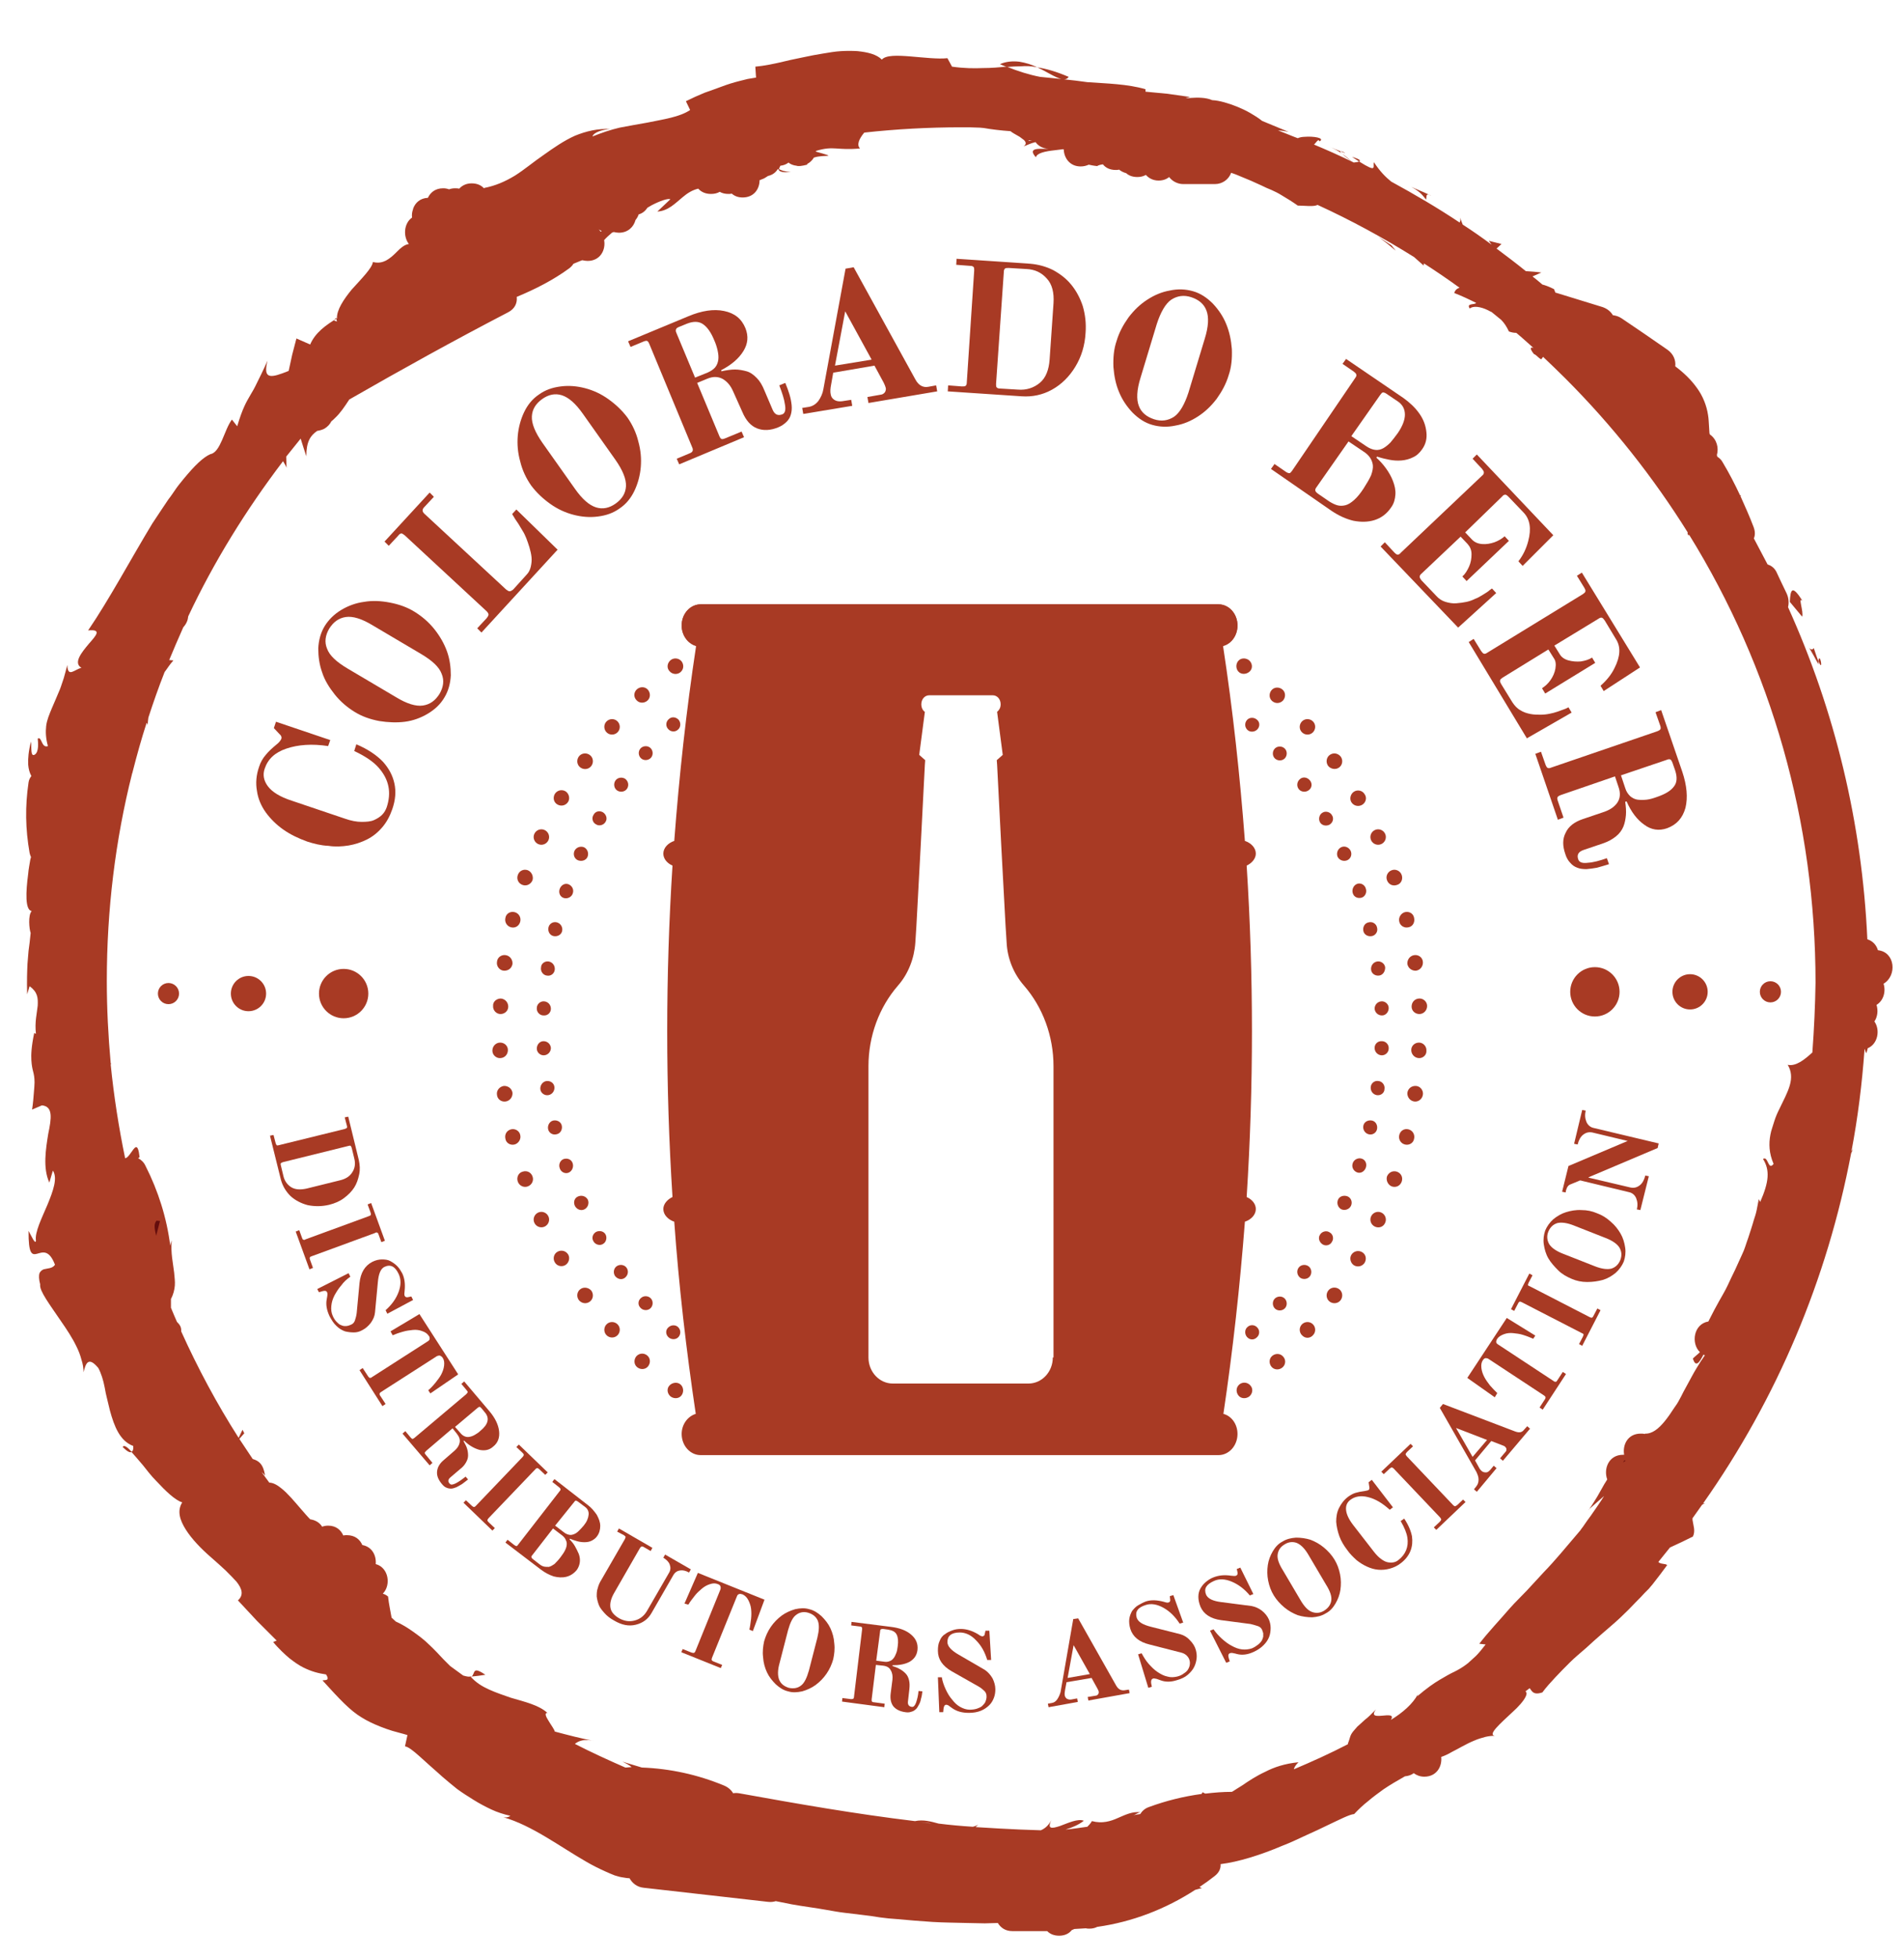 <?xml version="1.0" encoding="utf-8"?>
<!-- Generator: Adobe Illustrator 28.0.0, SVG Export Plug-In . SVG Version: 6.00 Build 0)  -->
<svg version="1.1" id="Layer_1" xmlns="http://www.w3.org/2000/svg" xmlns:xlink="http://www.w3.org/1999/xlink" x="0px" y="0px"
	 viewBox="0 0 540.2 555.4" style="enable-background:new 0 0 540.2 555.4;" xml:space="preserve">
<style type="text/css">
	.st0{fill:#A83A24;}
	.st1{fill-rule:evenodd;clip-rule:evenodd;fill:#A83A24;}
	.st2{fill:none;}
	.st3{fill-rule:evenodd;clip-rule:evenodd;fill:#640D0D;}
	.st4{fill:#640D0D;}
</style>
<g>
	<path class="st0" d="M224.4,48.8c-1.8-0.1-2.8-0.5-3.5-0.9C220.9,48.6,221.7,49,224.4,48.8z"/>
	<path class="st0" d="M515.9,187.5c-0.3-0.8-0.7-1.8-1.3-3.7c-1.1,1.8-3-3.6,1.3,4.6C515.9,188,515.9,187.8,515.9,187.5z"/>
	<path class="st0" d="M515.9,187.5C517.5,191.2,516.3,184.5,515.9,187.5L515.9,187.5z"/>
	<path class="st0" d="M511.4,170.4c-3-4.7-3.4-3.2-3.6,0.3l3.5,4.2C511.8,173.5,510,169.1,511.4,170.4z"/>
	<path class="st0" d="M294.3,19.1c-1.6-0.8-3.3-1.3-5.1-1.6c-1.8-0.2-3.7-0.1-5.5,0.7c0.6,0.3,1.3,0.5,1.9,0.8
		c1.4-0.1,2.7-0.2,4.1-0.2C291.1,18.7,292.6,18.7,294.3,19.1z"/>
	<path class="st0" d="M133.1,475.6c0.1,0.1,0.1,0.1,0.2,0.2c0.2-0.1,0.4-0.2,0.5-0.3L133.1,475.6z"/>
	<path class="st0" d="M34.8,410.4c1.3,1.3,2.1,1.7,2.6,1.4C36.1,410.4,35.2,409.7,34.8,410.4z"/>
	<path class="st0" d="M380.3,42.9C382.9,44,380.9,42.8,380.3,42.9L380.3,42.9z"/>
	<path class="st0" d="M383.6,44.5c0.8,0.5,1.4,0.9,2,1.3C386.1,45.6,386,45.2,383.6,44.5z"/>
	<path class="st0" d="M380.3,42.9c-0.8-0.3-1.8-0.7-3.5-1.5c1.4,0.6,2.7,1.3,3.9,2.1C380.3,43.2,380.2,43,380.3,42.9z"/>
	<path class="st0" d="M405.4,55.2c0.2,0.1,0.4,0.2,0.6,0.3C405.8,55.3,405.6,55.3,405.4,55.2z"/>
	<path class="st0" d="M404.6,56.6c0.2-0.6-0.1-1.7,0.8-1.4c-1.6-0.8-3.3-1.4-5-2.2C403,54.4,403.6,55.4,404.6,56.6z"/>
	<path class="st0" d="M391.1,67.2l2.5,1.9l1.2,1l1.2,1c-0.4-0.5-0.8-1-1.2-1.5L391.1,67.2z"/>
	<path class="st0" d="M532.8,269.5c-0.4-1.4-1.4-2.6-3-3.1c-1.5-33-9.2-64.8-22.5-94.2c0.3-1.2,0.2-2.6-0.4-3.9c-1-2-1.9-4-2.9-6.1
		c-0.5-1-1.4-1.8-2.5-2.1c-1.3-2.5-2.6-4.9-3.9-7.4c0.4-0.9,0.4-2-0.1-3.3c-1.1-2.9-2.4-5.8-3.7-8.7c0-0.1,0.1-0.2,0.2-0.3
		c-0.1,0-0.2,0.1-0.3,0.1c-1.5-3.2-3.1-6.3-4.9-9.3c-0.4-0.8-1-1.3-1.6-1.7c0-0.1,0-0.3-0.1-0.4c0.6-2.1,0-4.5-2-5.9
		c0-0.1-0.1-0.2-0.1-0.4c0-0.5-0.1-1.1-0.1-1.6c-0.1-1.2-0.1-2.4-0.3-3.5c-0.4-2.7-1.5-5.4-3.1-7.6c-1.7-2.4-3.8-4.4-6.2-6.2
		c0.2-1.7-0.5-3.5-2.2-4.7c-4.3-3-8.7-6-13-8.9c-0.9-0.6-1.7-0.8-2.5-0.9c-0.6-1-1.5-1.8-2.9-2.3c-4.3-1.3-8.7-2.7-13-4
		c-0.1,0-0.3-0.1-0.4-0.1c-0.1-0.3-0.3-0.7-0.4-1c-1.4-0.7-2.5-1.1-3.3-1.3c-0.9-0.8-1.8-1.5-2.8-2.3l2.5-1.1
		c-1.4-0.2-2.9-0.3-4.4-0.4c-2.7-2.2-5.5-4.3-8.3-6.4l1.4-1.3c-1.2-0.3-2.4-0.6-3.6-0.9l0.8,1.1c-2.7-2-5.4-3.9-8.2-5.7
		c-0.2-0.5-0.5-1.2-0.7-2c0.1,0.7,0,1.2-0.2,1.4c-6.3-4.2-12.8-8-19.4-11.6c-1.6-1.3-3.2-2.9-4.9-5.5c-0.4,1.2,1.2,3.2-4.2-0.2
		c-0.4,0.2-1,0.2-1.5,0.3c-0.2-0.1-0.4-0.2-0.6-0.3c-0.8-0.7-1.7-1.5-2.7-2.2c0.4,0.4,1.2,1.1,2.7,2.2c-3.5-1.7-7.1-3.3-10.7-4.8
		c0.7-0.6,1.2-1.8,1.6-0.9c1.6-1-1.8-1.5-4.2-1.3c-0.8,0-1.6,0.2-2,0.4c-1.9-0.7-3.7-1.5-5.6-2.2c0.7,0,1.6,0.1,3,0.4l-7.5-3.1
		c-1-0.8-2.1-1.5-3.3-2.2c-1.2-0.7-2.5-1.3-3.7-1.8c-2.5-1-5.1-1.8-7.2-1.9c-3.5-1.6-10.1,0.2-6.3-0.9c-2.1-0.3-4.2-0.6-6.3-0.9
		l-6.3-0.6l0-0.7c-5.2-1.5-10.9-1.6-16.5-2c-2.2-0.3-4.4-0.6-6.6-0.8c0.5,0,1-0.2,1.3-0.7c-3.5-1.5-6.3-2.3-8.9-2.7
		c2.8,1.3,5.1,2.9,6.8,3.3c-2-0.2-4-0.4-6-0.6c-3.1-0.6-6.3-1.6-9.5-2.9c-2.1,0.2-4.3,0.4-6.7,0.4c-2.5,0.1-5.3,0.1-8.8-0.4
		l-1.3-2.4c-2.7,0.3-6.8-0.2-10.5-0.5c-3.7-0.3-7-0.4-8.1,0.9c-1.5-1.5-4-2.1-6.9-2.4c-1.5-0.1-3.1-0.1-4.7,0
		c-1.7,0.1-3.4,0.4-5.2,0.7c-1.8,0.3-3.5,0.6-5.3,1c-1.8,0.4-3.5,0.7-5.1,1.1c-3.3,0.8-6.3,1.4-8.7,1.6l0.2,3.1
		c-0.8,0.1-1.6,0.3-2.4,0.4c-0.8,0.2-1.6,0.4-2.4,0.6c-1.6,0.4-3.2,0.9-4.8,1.5s-3.3,1.2-5,1.8c-1.7,0.7-3.5,1.5-5.3,2.4l1.2,2.5
		c-3,2-7.4,2.6-12.3,3.6c-2.4,0.4-5,0.9-7.7,1.4c-2.6,0.6-5.2,1.5-7.7,2.5c0.3-1.2,3-2,5.1-2.1c-3.6-0.2-6.9,0.6-10.1,1.9
		c-3.1,1.4-6,3.4-8.8,5.4c-2.8,1.9-5.5,4.2-8.2,5.9c-2.8,1.7-5.6,2.9-8.7,3.5c0,0-0.1,0.1-0.1,0.1c-0.8-0.9-2-1.4-3.5-1.4
		c-1.5,0-2.7,0.6-3.5,1.5c-0.4-0.1-0.8-0.1-1.2-0.1c-0.6,0-1.2,0.1-1.7,0.3c-0.5-0.2-1-0.3-1.7-0.3c-2.2,0-3.6,1.2-4.3,2.7
		c-2.2,0.1-3.6,1.4-4.2,3.1c0,0,0,0,0,0.1c-0.3,0.8-0.4,1.6-0.3,2.4c-2.3,1.6-2.6,5.3-0.9,7.5c-1.4,0.2-2.5,1.3-3.7,2.5
		c-0.8,0.8-1.7,1.6-2.8,2.2c-1,0.5-2.2,0.8-3.7,0.4c-0.2,1.7-3.2,4.7-6,7.8c-2.3,2.8-4.3,5.8-4.2,8.2c-3.2,1.9-6.2,4.1-7.6,7.4
		L84.1,96l-1.2,4.6l-1,4.6c-5,2-7.4,2.6-6-2.9c-1.3,2.9-2.3,4.9-3,6.3c-0.7,1.5-1.3,2.5-1.9,3.5c-1.1,1.9-2.2,3.7-3.7,8.8l-1.5-1.9
		c-2.2,2.9-3.2,9.3-6.1,9.8c-2.1,0.9-4.6,3.4-7.5,6.9c-0.7,0.9-1.5,1.8-2.2,2.8c-0.7,1-1.4,2.1-2.2,3.1c-1.5,2.2-3,4.5-4.6,6.9
		c-6,9.9-12.2,21.5-18.2,30.3c4-0.4,2.3,1.4,0.2,3.8c-2,2.4-4.5,5.4-2.1,6.8c-2,0.5-3.9,2.9-4-0.8c-0.3,1.3-0.7,2.5-1,3.7
		c-0.4,1.1-0.7,2.2-1.1,3.2c-0.8,2-1.6,3.7-2.3,5.4c-0.7,1.7-1.4,3.3-1.6,5c-0.2,1.7-0.1,3.6,0.5,5.7c-1.9,0.7-1.7-2.9-2.9-2.1
		c0.1,0.9,0.4,3.7-0.8,4.5c-1.3,0.8-0.9-1.9-1.1-3.7c-0.7,2.7-0.9,4.9-0.8,6.6c0.1,1.2,0.4,2.3,0.9,3.2c-0.4,0.5-0.7,1.1-0.8,1.8
		c-1,6.8-0.9,13.2,0.3,20c0.1,0.4,0.2,0.8,0.4,1.2c-0.1,0.2-0.1,0.4-0.2,0.7c-0.2,1.3-0.5,2.7-0.6,4c-0.7,5.3-0.9,10.3,1,10.6
		c-1.1,1.1-0.7,5.2-0.3,6.2c-0.2,2.1-0.4,3.7-0.6,5.1c-0.1,1.4-0.2,2.5-0.3,3.6c-0.1,2.3-0.2,4.5-0.1,8.7l0.7-2.3
		c2.3,1.7,2.4,3.3,2.3,5.5c-0.2,2.1-0.9,4.7-0.5,8l-0.5-0.2c-0.8,3.8-0.9,6.2-0.8,7.7c0.1,1.6,0.3,2.4,0.5,3.2
		c0.2,0.8,0.4,1.6,0.4,3.1c0,0.8-0.1,1.7-0.2,3c-0.1,1.2-0.2,2.8-0.5,4.7l2.8-1.2c3.2,0.3,2.7,3.7,1.8,8c-0.7,4.3-1.6,9.8,0.3,13.9
		c0.3-1.1,0.7-2.3,1-3.4c1.4,2.1,0.1,5.7-1.5,9.6c-1.6,3.8-3.7,7.9-3.3,10.3c-0.2,1.2-1.3-1.4-2.1-2.8c-0.1,13.4,4.1,0.7,7.5,9.6
		c-0.7,1.1-2.1,1-3.2,1.3c-0.5,0.2-0.9,0.5-1.2,1.1c-0.2,0.6-0.2,1.7,0.2,3.2c-0.3,1.8,2.8,5.8,5.9,10.4c1.6,2.3,3.2,4.7,4.4,7.2
		c0.6,1.2,1.1,2.5,1.4,3.7c0.4,1.2,0.6,2.4,0.6,3.6c0.6-2.4,1.3-4.7,4.2-1.2c0.8,1.5,1.4,3.4,1.8,5.5c0.2,1.1,0.4,2.2,0.7,3.3
		c0.3,1.1,0.5,2.2,0.8,3.3c1.2,4.4,2.8,8.6,6.6,10c0.1,1-0.1,1.4-0.5,1.7c0.9,1,2,2.3,3.2,3.7c1.2,1.5,2.4,3.1,3.8,4.5
		c2.7,2.9,5.4,5.5,7.4,6.1c-1.5,2.4-0.7,5,1,7.7c1.7,2.7,4.4,5.5,7.3,8c1.4,1.2,2.8,2.5,4,3.6c1.2,1.2,2.3,2.3,3.1,3.2
		c1.6,2,2.1,3.8,0.4,5.3c1.8,1.9,3.6,3.9,5.4,5.8l5.6,5.6l-1,0.4c0.8,1,1.6,1.8,2.4,2.6c0.8,0.8,1.5,1.4,2.2,2
		c1.4,1.1,2.7,2,3.9,2.6c2.4,1.2,4.4,1.7,6.5,2c1.3,2-0.5,1.5-1,1.7c5,5.5,7.8,8.5,11.1,10.5c1.6,1,3.3,1.8,5.3,2.6
		c1,0.4,2.1,0.8,3.4,1.2c1.3,0.4,2.7,0.7,4.3,1.2l-0.7,3.2c0.9,0.1,2.3,1.2,4.1,2.8c0.9,0.8,1.9,1.7,3,2.7c1.1,1,2.3,2,3.6,3.2
		c1.3,1.1,2.7,2.3,4.1,3.4c1.5,1.1,3.1,2.1,4.7,3.1c1.6,1,3.3,1.9,5,2.7c1.7,0.8,3.6,1.4,5.4,1.8c-0.3,0.2-0.8,0.6-2,0.4
		c8.1,2.3,16,8.3,23.5,12.6c1.9,1.1,3.7,2,5.5,2.8c0.9,0.4,1.8,0.8,2.6,1.1c0.9,0.3,1.7,0.5,2.5,0.6c0.6,0.1,1.1,0.2,1.7,0.2
		c0.8,1.4,2.1,2.5,4,2.7c11.8,1.3,23.6,2.7,35.3,4c0.8,0.1,1.6,0,2.2-0.2c1.5,0.3,3,0.6,4.5,0.9c3.3,0.6,6.7,1,10,1.6
		c1.7,0.3,3.3,0.6,5,0.8c1.7,0.2,3.3,0.4,5,0.6c1.7,0.2,3.3,0.4,5,0.7c0.8,0.1,1.7,0.2,2.5,0.3l2.5,0.2c3.3,0.3,6.7,0.6,10,0.8
		c3.3,0.2,6.6,0.2,9.9,0.3c1.6,0,3.3,0.1,4.9,0.1c1.2,0,2.4-0.1,3.7-0.1c0.8,1.3,2.1,2.3,4.1,2.3h9.9c0.8,0.8,1.9,1.3,3.4,1.3
		c1.6,0,2.8-0.6,3.6-1.6c0.3-0.1,0.5-0.2,0.7-0.3c1.1-0.1,2.2-0.1,3.3-0.2c0.3,0.1,0.7,0.1,1,0.1c0.9,0,1.6-0.2,2.2-0.5
		c9.9-1.4,19.3-5,27.8-10.5c0.6-0.2,1.2-0.3,1.9-0.5l-0.7-0.3c1.5-1,2.9-2,4.3-3.1c1.3-1,1.8-2.2,1.7-3.4c5-0.6,11.4-2.6,17.5-5.2
		c2.4-0.9,4.6-2,6.8-3c2.2-1,4.2-1.9,6-2.8c3.6-1.7,6.3-3.1,7.6-3.2c1.3-1.4,2.6-2.6,4-3.7c1.4-1.2,2.8-2.2,4.3-3.3
		c1.9-1.3,4-2.5,6.1-3.7c1-0.1,1.9-0.4,2.5-0.9c0.8,0.6,1.8,1,3,1c3.5,0,5.1-2.9,4.8-5.6c0.9-0.3,2-0.8,3-1.4c2-1,4.1-2.3,6.3-3.2
		c1.1-0.5,2.2-0.8,3.3-1.1c0.9-0.2,1.7-0.3,2.6-0.3c-2.1-0.3,1.6-3.5,4.9-6.6c1.8-1.6,3.4-3.4,3.9-4.6c0.3-0.6,0.3-1.1-0.1-1.4
		c0.4-0.3,0.8-0.6,1.2-0.9c0.6,0.7,0.9,2.1,3.6,1.2c1.1-1.5,2.4-2.9,3.7-4.3c1.3-1.4,2.7-2.8,4.1-4.2c1.4-1.4,3-2.7,4.6-4.1
		c1.5-1.4,3.1-2.8,4.7-4.2c1.6-1.4,3.3-2.8,4.9-4.3c1.6-1.5,3.2-3.1,4.7-4.7c0.8-0.8,1.6-1.6,2.3-2.4l1.2-1.2l1.1-1.3
		c1.4-1.8,2.8-3.6,4.1-5.4c-0.4-0.5-1.9-0.2-2.5-0.9c1.1-1.4,2.2-2.7,3.3-4.1c2.2-1,4.3-2,6.5-3.1c0.8-1.6,0.1-3.2-0.1-4.7
		c0-0.2,0-0.4,0-0.5c0.9-1.3,1.8-2.5,2.7-3.8c0.3-0.2,0.6-0.4,0.9-0.5c-0.2,0-0.4,0.1-0.6,0.1c21-29.8,35.2-63.5,42-99.3
		c0.2-0.4,0.4-0.9,0.6-1.3c-0.2,0.3-0.3,0.5-0.5,0.7c1.8-9.5,3-19.1,3.7-28.9c0,0,0,0,0.1,0c0.1,0.4,0.2,0.8,0.4,1.1
		c0.2-0.5,0.3-0.9,0.4-1.4c2.9-1.2,3.6-5.2,1.9-7.6c0.9-1.3,1.1-3.1,0.6-4.7c2-1.2,2.7-3.8,2-6C538.3,276.7,537.7,270,532.8,269.5z
		 M349.2,32.4C349.2,32.4,349.2,32.4,349.2,32.4C349,32.3,349,32.3,349.2,32.4z M291.9,39.8c0.2,0,0.4,0,0.6,0c0.1,0,0.2,0,0.3,0
		c-0.3,0.1-0.7,0.1-1,0.2C291.9,39.9,291.9,39.8,291.9,39.8z M170.7,65.5c-0.1,0.1-0.2,0.2-0.3,0.2c-0.2-0.2-0.3-0.5-0.6-0.7
		C170.1,65.2,170.4,65.4,170.7,65.5z M95.4,90.1c0,0.4,0.1,0.7,0.2,1.1c0,0,0,0,0,0C95.1,90.9,94.3,91.2,95.4,90.1z M260.9,516.8
		c1.5,0.1,2.6,0.2,3.4,0.4C263.1,517,262,516.9,260.9,516.8z M514.2,298.5c-2.3,2.1-4.7,4-7,3.5c1.1,1.8,1.2,3.7,0.6,5.8
		c-0.6,2.1-1.8,4.3-2.9,6.6c-0.6,1.2-1.1,2.3-1.5,3.6c-0.2,0.6-0.4,1.2-0.6,1.9c-0.2,0.6-0.4,1.3-0.5,1.9c-0.5,2.6-0.4,5.3,0.9,8.3
		c-1.6,2.1-1.5-2.4-3-1.4c2,3.2,1.7,6.5-0.8,12.2l-0.4-0.8c-0.2,1.1-0.4,2.1-0.6,3.1c-0.2,1-0.5,1.9-0.8,2.8
		c-0.5,1.8-1.1,3.5-1.6,5.1c-0.6,1.6-1,3.2-1.7,4.6c-0.7,1.5-1.3,2.9-2,4.4c-0.7,1.4-1.4,2.9-2.1,4.4c-0.7,1.5-1.6,3-2.5,4.6
		c-0.9,1.6-1.8,3.3-2.7,5.1c-0.1,0.2-0.2,0.4-0.3,0.6c-4.2,0.7-5,6.2-2.4,8.7c-0.7,0.7-1.3,1.1-2,1.8c0.8,2.7,1.9,1.1,3-1.1
		c0.1,0.1,0.3,0.1,0.4,0.2c-0.4,0.5-0.7,1.1-1.1,1.6c-0.8,1.3-1.7,2.7-2.5,4.2c-0.8,1.5-1.7,3.1-2.5,4.6c-0.4,0.8-0.8,1.6-1.2,2.3
		c-0.4,0.8-0.9,1.5-1.4,2.2c-0.9,1.4-1.8,2.7-2.7,3.8c-1.8,2.2-3.6,3.6-5.6,3.5c0,0,0,0.1-0.1,0.1c-0.3-0.1-0.7-0.1-1.1-0.1
		c-3.7,0-5.2,3.2-4.7,6c-0.1,0-0.2,0-0.3,0c-4.1,0-5.6,4-4.5,7c-0.6,0.9-1.1,1.8-1.6,2.7c-0.8,1.5-1.6,2.8-2.3,3.9
		c-0.5,0.8-0.9,1.4-1.2,1.8c1.4-1.2,2.8-2.5,4.2-3.7c-1.1,1.8-2.4,3.6-3.7,5.5c-0.7,0.9-1.3,1.8-2,2.8c-0.3,0.5-0.7,0.9-1,1.4
		l-1.1,1.3c-3,3.5-6,7.2-9.3,10.6c-1.6,1.7-3.2,3.5-4.8,5.2c-1.6,1.7-3.3,3.3-4.8,5c-3,3.5-6.1,6.7-8.7,10.1l1.8,0.2
		c-1,1.3-1.9,2.4-2.7,3.2c-0.9,0.8-1.6,1.5-2.3,2.1c-1.4,1.1-2.6,1.8-3.8,2.4c-1.3,0.6-2.5,1.3-4.2,2.3c-1.7,1-3.7,2.4-6.4,4.7
		l0.2-0.6c-1.5,2.8-4.4,5.3-7.7,7.3c2.1-3.2-7.2,1-4.2-3c-0.6,0.6-1.2,1.2-1.7,1.7c-0.5,0.5-1,0.9-1.5,1.3c-0.9,0.8-1.5,1.4-2.1,1.9
		c-1,1.1-1.5,1.7-1.8,2.3c-0.3,0.6-0.4,1.3-0.8,2.3c0,0.1-0.1,0.2-0.1,0.4c-5,2.6-10.1,4.9-15.3,7.1c0.1-0.5,0.4-1.1,1.3-2
		c-3.9,0.4-6.9,1.4-9.4,2.7c-2.6,1.2-4.7,2.6-6.6,3.9c-1,0.6-1.9,1.2-2.7,1.7c-0.1,0-0.2,0.1-0.2,0.1c-2.5,0-5,0.2-7.5,0.5
		c-0.3-0.1-0.5-0.2-0.8-0.4c-0.1,0.2-0.2,0.4-0.3,0.5c-5.1,0.7-10,1.9-14.9,3.7c-1.2,0.4-2,1.2-2.5,2c-0.7,0.1-1.4,0.2-2.2,0.4
		c1.1-0.2,1.1-0.7,2.3-0.9c-2.3-0.3-4.3,0.7-6.4,1.6c-1.1,0.5-2.2,0.9-3.4,1.1c-1.2,0.2-2.5,0.2-4-0.2c-0.4,0.7-0.9,1.2-1.3,1.6
		c-2.1,0.3-4.1,0.6-6.2,0.8c2-0.6,3.8-1.4,5.2-2.5c-1.7-0.7-4.6,0.7-6.8,1.5c-2.2,0.7-3.7,1-2.4-1.7c-0.8,1.5-1.8,2.4-3,2.9
		c-4-0.1-8-0.3-11.8-0.5c-2.2-0.1-4.4-0.3-6.7-0.4l0.7-0.7c-0.5,0.3-1,0.5-1.5,0.6c-3.2-0.2-6.5-0.5-9.7-0.9
		c-2.2-0.6-4.4-1.2-6.7-0.7c-16.7-2-33.3-4.9-49.9-7.9c-0.6-0.1-1.2-0.1-1.7,0c-0.5-0.9-1.4-1.7-2.6-2.2c-7.5-3.1-15.3-4.8-23.3-5.1
		c-2.2-0.7-4.2-1.2-5.5-1.7c0.9,0.5,2,1,2.6,1.6c-0.1,0-0.2,0-0.3,0c-0.4,0-0.9,0.1-1.2,0.1c-0.1,0-0.2,0-0.3,0
		c-4.8-2.1-9.6-4.3-14.3-6.7c1.1-0.9,2.7-1.5,5.7-0.8c-3.9-0.7-7.6-1.7-11.4-2.7c-0.1-0.6-1.1-1.9-1.8-3.1c-0.7-1.1-1.2-2.2-0.3-2.2
		c-2.4-2.2-6.3-3.1-10.4-4.3c-2-0.7-4.1-1.4-6.1-2.3c-2-0.9-3.8-2-5.3-3.7c-0.5,0.1-1.1,0-2.1-0.3c-1.2-0.9-2.5-1.8-3.7-2.7
		c-0.6-0.6-1.2-1.2-1.8-1.8c-1.3-1.4-2.7-2.9-4.1-4.2c-1.4-1.4-3-2.6-4.7-3.8c-1.4-1-3-2-4.8-2.8c-0.4-0.4-0.8-0.7-1.2-1.1l-0.5-2.7
		c-0.2-1.1-0.4-2.2-0.5-3.3c-0.6-0.5-1.1-0.7-1.5-0.8c2.4-2.4,1.7-7.4-2-8.4c0.2-2.4-1-4.9-3.8-5.4c-0.7-1.6-2.1-2.8-4.4-2.8
		c-0.4,0-0.7,0-1,0.1c-0.7-1.6-2.1-2.8-4.3-2.8c-0.6,0-1.2,0.1-1.7,0.3c-0.8-1.3-2.1-1.9-3.4-2.1c-0.9-0.9-1.7-1.9-2.6-2.9
		c-1.9-2.2-3.8-4.5-5.6-5.9c-1.1-0.9-2.3-1.6-3.4-1.6c-0.7-1-1.5-2-2.2-3c0.3,0.3,0.6,0.5,1,1c-0.5-3.3-1.8-4.2-3.5-4.7
		c-1.3-1.9-2.5-3.8-3.8-5.7l1.4-1.6l-0.5-1l-1.1,2.3c-6.2-9.7-11.6-19.8-16.3-30.2c0.1-1.2-0.4-1.9-1.2-2.7c-0.6-1.3-1.1-2.6-1.7-4
		c0-0.8,0-1.7,0-2.5c0.7-1.3,1-2.6,1.1-3.8c0.1-1.2-0.1-2.4-0.2-3.7c-0.3-2.6-1-5.5-0.7-9.1c-0.1,0.3-0.3,0.8-0.4,1.5
		c-1-7.9-3.4-15.5-7-22.6c-0.5-1.1-1.3-1.8-2.1-2.2c0.1-0.1,0.2-0.2,0.4-0.3c-0.5-4.5-1.4-2.7-2.5-1.2c-0.5,0.7-1,1.4-1.6,1.5
		c-1.8-8.7-3.2-17.6-4.1-26.6c0,0,0.1-0.1,0.1-0.2l-0.1-0.2c-0.7-7.7-1.1-15.5-1.1-23.3c0-20.1,2.4-39.9,7.2-58.9l0.1-0.2
		c0,0,0-0.1,0-0.1c1.2-4.7,2.5-9.4,4-14c0.2,0.2,0.3,0.5,0.3,0.8c0-0.8,0.1-1.6,0.2-2.3c1.4-4.3,2.9-8.6,4.6-12.9
		c0.7-0.9,1.4-2.1,2.5-3.3c-0.4,0-0.8-0.1-1.2-0.1c1.3-3.1,2.6-6.2,4-9.3c0.9-1,1.3-2,1.4-3.1c7.3-15.5,16.4-30.2,26.9-44
		c0.5,0.8,0.9,1.5,1,1.9c0-1-0.1-2.1-0.1-3.2c1.4-1.7,2.7-3.4,4.1-5.1c0.5,1.7,1.1,3.4,1.6,5c0-4.2,1.2-5.9,3.1-7.2
		c0.7-0.1,1.4-0.3,2-0.6c1-0.6,1.6-1.3,2-2.1c0.4-0.3,0.7-0.6,1.1-1c1.3-1.2,2.5-2.9,4-5.2c14.8-8.5,29.8-16.8,45-24.7
		c2-1,2.7-2.7,2.5-4.4c5.3-2.2,10.4-4.8,14.9-8.1c0.5-0.4,0.9-0.8,1.2-1.3l0.5-0.2l1.7-0.7l0.3-0.1c0.5,0.1,1,0.2,1.5,0.2
		c3.6,0,5.2-3.1,4.7-5.9c0.6-0.7,1.4-1.4,2.1-2c0.1-0.1,0.2-0.1,0.2-0.2c0.1,0,0.3,0,0.4-0.1c0.5,0.1,1,0.2,1.5,0.2
		c2.6,0,4.2-1.7,4.7-3.6c0.4-0.5,0.7-1,0.9-1.6c1.1-0.3,1.9-1,2.5-1.9c0.4-0.2,0.8-0.5,1.2-0.7c2.3-1.2,4.6-2,5.3-1.7l-3.7,3.5
		c3.1-0.2,5-2.3,7.2-4.1c1.3-1.1,2.7-2,4.4-2.4c0.8,0.9,2,1.5,3.6,1.5c1,0,1.8-0.2,2.5-0.6c0.7,0.4,1.5,0.6,2.5,0.6
		c0.3,0,0.6,0,0.9-0.1c0.8,0.7,1.8,1.1,3.1,1.1c3.2,0,4.8-2.4,4.8-4.9c0.2-0.1,0.4-0.1,0.5-0.2c0.7-0.2,1.3-0.6,1.9-1
		c1.3-0.3,2.2-1,2.8-2c0.1,0.1,0.2,0.1,0.3,0.2c0-0.3,0.2-0.7,0.4-1.1c0.9-0.1,1.7-0.4,2.3-0.9c0.6,0.5,1.4,0.8,2.3,0.9
		c0.5,0.2,1.4,0.1,3-0.3c0-0.1,0-0.1,0-0.2c0.8-0.4,1.5-1.1,1.9-1.8c2.9-1,7.3,0.2,0.6-1.7c0-0.1,0-0.1,0-0.2
		c2.6-0.8,4.1-0.8,5.7-0.7c1.7,0.1,3.5,0.3,6.8,0c-1-1-0.3-2.7,1.2-4.5c9.1-1,18.2-1.5,27.5-1.5c1.8,0,3.5,0,5.3,0.1
		c0.4,0,0.7,0.1,1.1,0.1c2.3,0.4,4.8,0.7,7.6,0.9c0.4,0.4,1.6,1,2.6,1.6c0.4,0.3,0.8,0.6,1.2,0.9c0.6,0.6,0.8,1.2-0.1,1.8
		c1-0.3,2-0.9,3.4-1.2c0.8,1.1,2,1.8,3.7,1.9c-2.1,0.1-6.3-0.6-3.6,2.4c0.3-1.2,2.6-1.7,5.4-2c0.8-0.1,1.6-0.2,2.4-0.3
		c0,0,0,0.1,0.1,0.1c0.1,2.4,1.7,4.8,4.8,4.8c0.9,0,1.6-0.2,2.3-0.5c0.5,0.1,1.3,0.3,2.4,0.4c0.2-0.2,0.9-0.4,1.6-0.5
		c0.8,1,2,1.6,3.7,1.6c0.3,0,0.6,0,0.9-0.1c0.5,0.4,1.2,0.8,2,1c0.8,0.7,1.8,1.1,3.2,1.1c0.9,0,1.7-0.2,2.4-0.6
		c0.8,0.9,2,1.6,3.6,1.6c1.3,0,2.3-0.4,3-1c0.9,1.2,2.4,2,4,2h9c2.1,0,3.9-1.3,4.6-3.2c0.9,0.3,1.7,0.6,2.6,1c2,0.8,4.1,1.7,6,2.6
		c1,0.5,1.9,0.9,2.9,1.3c0.9,0.4,1.9,0.9,2.7,1.4c1.7,1,3.3,2,4.7,3c1.9,0,4.6,0.4,5.6-0.2c9.4,4.3,18.6,9.3,27.4,14.8l2.7,2.4
		l0.1-0.6c3.4,2.2,6.8,4.5,10.1,6.9c-0.7,0.2-1.3,0.7-1.5,1.5c2.1,0.8,4.2,1.8,6.2,2.8c-0.3,0.6-2.9,0-1.8,1.6
		c0.9-0.8,3-0.6,5.2,0.5c0.3,0.2,0.6,0.3,1,0.5c0.9,0.7,1.8,1.5,2.7,2.2c0.9,0.9,1.6,2,2.2,3.3c0.8,0.3,1.5,0.4,2.1,0.4
		c1.7,1.4,3.3,2.9,4.9,4.3c-0.9-0.4-1.2,0.1,0.1,1.7c0.8,0.3,1.3,1.2,2.1,1.5l0.5-0.7c2.1,2,4.2,4,6.3,6.1
		c13.4,13.4,25,28.1,34.8,43.8c-0.2-0.1-0.2,0.2,0.2,0.9c0-0.2,0-0.3,0.1-0.4c23.4,37.8,35.9,81.5,35.9,127.1
		C515,285.1,514.7,291.8,514.2,298.5z"/>
	<path class="st0" d="M133.8,475.5c1.3-0.1,2.6-0.3,3.9-0.5C133.9,472.4,134.9,474.6,133.8,475.5z"/>
</g>
<g>
	<g>
		<path class="st1" d="M391.9,299.3c-1.1-0.1-1.9-1-1.9-2.1c0-1.1,0.9-2,2.1-1.9c1.1,0,2,1,1.9,2.1C394,298.5,393,299.4,391.9,299.3
			z"/>
	</g>
	<g>
		<path class="st1" d="M390.6,310.6c-1.1-0.2-1.8-1.2-1.7-2.3c0.1-1.1,1.1-1.9,2.2-1.7c1.1,0.1,1.9,1.2,1.7,2.3
			C392.8,310,391.7,310.8,390.6,310.6z"/>
	</g>
	<g>
		<path class="st1" d="M388.3,321.7c-1.1-0.3-1.7-1.4-1.5-2.4c0.2-1.1,1.3-1.7,2.4-1.5c1.1,0.2,1.7,1.3,1.5,2.4
			C390.5,321.3,389.4,322,388.3,321.7z"/>
	</g>
	<g>
		<path class="st1" d="M385,332.5c-1-0.4-1.6-1.5-1.2-2.6c0.3-1,1.5-1.6,2.5-1.3c1.1,0.3,1.6,1.5,1.2,2.6
			C387.1,332.3,386,332.9,385,332.5z"/>
	</g>
	<g>
		<path class="st1" d="M380.6,343c-1-0.5-1.4-1.7-1-2.7c0.4-1,1.6-1.4,2.7-1c1,0.4,1.5,1.6,1,2.7C382.8,343,381.6,343.4,380.6,343z"
			/>
	</g>
	<g>
		<path class="st1" d="M375.2,352.9c-0.9-0.6-1.3-1.8-0.7-2.7c0.5-0.9,1.8-1.3,2.7-0.7c1,0.5,1.3,1.8,0.7,2.7
			C377.4,353.2,376.1,353.5,375.2,352.9z"/>
	</g>
	<g>
		<path class="st1" d="M368.9,362.4c-0.9-0.7-1.1-1.9-0.5-2.8c0.6-0.9,1.9-1.1,2.8-0.5c0.9,0.6,1.1,1.9,0.5,2.8
			C371.1,362.8,369.8,363,368.9,362.4z"/>
	</g>
	<g>
		<path class="st1" d="M361.8,371.2c-0.8-0.7-0.9-2-0.2-2.8c0.7-0.8,2-0.9,2.8-0.2c0.8,0.7,0.9,2,0.2,2.8
			C363.9,371.8,362.6,371.9,361.8,371.2z"/>
	</g>
	<g>
		<path class="st1" d="M353.8,379.2c-0.7-0.8-0.7-2.1,0.1-2.8c0.8-0.8,2.1-0.7,2.8,0.1c0.8,0.8,0.7,2.1-0.1,2.8
			C355.8,380.1,354.6,380.1,353.8,379.2z"/>
	</g>
	<g>
		<path class="st1" d="M189.6,376.5c0.8-0.8,2.1-0.8,2.8-0.1c0.8,0.8,0.8,2,0.1,2.8c-0.7,0.8-2,0.8-2.8,0.1
			C188.8,378.5,188.8,377.2,189.6,376.5z"/>
	</g>
	<g>
		<path class="st1" d="M181.9,368.1c0.8-0.7,2.1-0.6,2.8,0.2c0.7,0.8,0.6,2.1-0.2,2.8c-0.8,0.7-2.1,0.6-2.8-0.2
			C180.9,370.1,181,368.8,181.9,368.1z"/>
	</g>
	<g>
		<path class="st1" d="M175,359.1c0.9-0.6,2.2-0.4,2.8,0.5c0.6,0.9,0.4,2.1-0.5,2.8c-0.9,0.7-2.1,0.4-2.8-0.5
			C173.9,361,174.1,359.7,175,359.1z"/>
	</g>
	<g>
		<path class="st1" d="M169.1,349.4c1-0.5,2.2-0.2,2.7,0.7c0.5,0.9,0.2,2.2-0.7,2.7c-0.9,0.6-2.2,0.2-2.7-0.7
			C167.8,351.2,168.1,350,169.1,349.4z"/>
	</g>
	<g>
		<path class="st1" d="M164.1,339.3c1-0.4,2.2,0,2.7,1c0.4,1,0,2.2-1,2.7c-1,0.5-2.2,0-2.7-1C162.6,340.9,163,339.7,164.1,339.3z"/>
	</g>
	<g>
		<path class="st1" d="M160,328.7c1.1-0.3,2.2,0.2,2.5,1.3c0.3,1-0.2,2.2-1.2,2.6c-1,0.4-2.2-0.2-2.5-1.3
			C158.4,330.2,159,329,160,328.7z"/>
	</g>
	<g>
		<path class="st1" d="M157,317.8c1.1-0.2,2.2,0.4,2.4,1.5c0.2,1.1-0.4,2.2-1.5,2.4c-1.1,0.3-2.2-0.4-2.4-1.5
			C155.3,319.1,156,318,157,317.8z"/>
	</g>
	<g>
		<path class="st1" d="M155.1,306.6c1.1-0.1,2.1,0.6,2.2,1.7c0.1,1.1-0.6,2.1-1.7,2.3c-1.1,0.2-2.2-0.6-2.3-1.7
			C153.2,307.8,154,306.7,155.1,306.6z"/>
	</g>
	<g>
		<path class="st1" d="M154.2,295.3c1.1,0,2,0.8,2.1,1.9c0,1.1-0.8,2-1.9,2.1c-1.1,0.1-2.1-0.8-2.1-1.9
			C152.3,296.3,153.1,295.3,154.2,295.3z"/>
	</g>
	<g>
		<path class="st1" d="M154.4,284c1.1,0.1,1.9,1,1.9,2.1c0,1.1-0.9,2-2.1,1.9c-1.1,0-2-1-1.9-2.1C152.3,284.8,153.3,283.9,154.4,284
			z"/>
	</g>
	<g>
		<path class="st1" d="M155.7,272.7c1.1,0.2,1.8,1.2,1.7,2.3c-0.1,1.1-1.1,1.9-2.2,1.7c-1.1-0.1-1.9-1.2-1.7-2.3
			C153.5,273.3,154.6,272.5,155.7,272.7z"/>
	</g>
	<g>
		<path class="st1" d="M158,261.6c1.1,0.3,1.7,1.4,1.5,2.4c-0.2,1.1-1.3,1.7-2.4,1.5c-1.1-0.2-1.7-1.3-1.5-2.4
			C155.8,262,156.9,261.3,158,261.6z"/>
	</g>
	<g>
		<path class="st1" d="M161.3,250.8c1,0.4,1.6,1.5,1.2,2.6c-0.3,1-1.5,1.6-2.5,1.3c-1.1-0.3-1.6-1.5-1.2-2.6
			C159.2,251,160.3,250.4,161.3,250.8z"/>
	</g>
	<g>
		<path class="st1" d="M165.7,240.3c1,0.5,1.4,1.7,1,2.7c-0.4,1-1.6,1.4-2.7,1c-1-0.4-1.5-1.6-1-2.7
			C163.5,240.3,164.7,239.9,165.7,240.3z"/>
	</g>
	<g>
		<path class="st1" d="M171.1,230.4c0.9,0.6,1.3,1.8,0.7,2.7c-0.5,0.9-1.8,1.3-2.7,0.7c-1-0.5-1.3-1.8-0.7-2.7
			C168.9,230.1,170.1,229.8,171.1,230.4z"/>
	</g>
	<g>
		<path class="st1" d="M177.4,220.9c0.9,0.7,1.1,1.9,0.5,2.8c-0.6,0.9-1.9,1.1-2.8,0.5c-0.9-0.6-1.1-1.9-0.5-2.8
			C175.2,220.5,176.5,220.3,177.4,220.9z"/>
	</g>
	<g>
		<path class="st1" d="M184.5,212.1c0.8,0.7,0.9,2,0.2,2.8c-0.7,0.8-2,0.9-2.8,0.2c-0.8-0.7-0.9-2-0.2-2.8
			C182.4,211.5,183.7,211.4,184.5,212.1z"/>
	</g>
	<g>
		<path class="st1" d="M192.5,204.1c0.7,0.8,0.7,2.1-0.1,2.8c-0.8,0.8-2.1,0.7-2.8-0.1c-0.8-0.8-0.7-2.1,0.1-2.8
			C190.5,203.2,191.7,203.3,192.5,204.1z"/>
	</g>
	<g>
		<path class="st1" d="M356.7,206.9c-0.8,0.8-2.1,0.8-2.8,0.1c-0.8-0.8-0.8-2-0.1-2.8c0.7-0.8,2-0.8,2.8-0.1
			C357.5,204.8,357.5,206.1,356.7,206.9z"/>
	</g>
	<g>
		<path class="st1" d="M364.4,215.2c-0.8,0.7-2.1,0.6-2.8-0.2c-0.7-0.8-0.6-2.1,0.2-2.8c0.8-0.7,2.1-0.6,2.8,0.2
			C365.3,213.2,365.2,214.5,364.4,215.2z"/>
	</g>
	<g>
		<path class="st1" d="M371.2,224.2c-0.9,0.6-2.2,0.4-2.8-0.5c-0.6-0.9-0.4-2.1,0.5-2.8c0.9-0.7,2.1-0.4,2.8,0.5
			C372.4,222.3,372.2,223.6,371.2,224.2z"/>
	</g>
	<g>
		<path class="st1" d="M377.2,233.9c-1,0.5-2.2,0.2-2.7-0.7c-0.5-0.9-0.2-2.2,0.7-2.7c0.9-0.6,2.2-0.2,2.7,0.7
			C378.5,232.1,378.2,233.3,377.2,233.9z"/>
	</g>
	<g>
		<path class="st1" d="M382.2,244c-1,0.4-2.2,0-2.7-1c-0.4-1,0-2.2,1-2.7c1-0.5,2.2,0,2.7,1C383.7,242.4,383.2,243.6,382.2,244z"/>
	</g>
	<g>
		<path class="st1" d="M386.3,254.6c-1.1,0.3-2.2-0.2-2.5-1.3c-0.3-1,0.2-2.2,1.2-2.6c1-0.4,2.2,0.2,2.5,1.3
			C387.9,253.1,387.3,254.3,386.3,254.6z"/>
	</g>
	<g>
		<path class="st1" d="M389.2,265.5c-1.1,0.2-2.2-0.4-2.4-1.5c-0.2-1.1,0.4-2.2,1.5-2.4c1.1-0.3,2.2,0.4,2.4,1.5
			C391,264.2,390.3,265.3,389.2,265.5z"/>
	</g>
	<g>
		<path class="st1" d="M391.2,276.7c-1.1,0.1-2.1-0.6-2.2-1.7c-0.1-1.1,0.6-2.1,1.7-2.3c1.1-0.2,2.2,0.6,2.3,1.7
			C393,275.6,392.3,276.6,391.2,276.7z"/>
	</g>
	<g>
		<path class="st1" d="M392.1,288c-1.1,0-2-0.8-2.1-1.9c0-1.1,0.8-2,1.9-2.1c1.1-0.1,2.1,0.8,2.1,1.9C394,287,393.2,288,392.1,288z"
			/>
	</g>
</g>
<g>
	<path class="st1" d="M402.5,300.1c-1.2-0.1-2.1-1.1-2.1-2.3c0-1.2,1-2.1,2.2-2.1c1.2,0,2.2,1.1,2.1,2.3
		C404.8,299.2,403.7,300.2,402.5,300.1z"/>
</g>
<g>
	<path class="st1" d="M401.2,312.4c-1.2-0.2-2-1.3-1.9-2.5c0.2-1.2,1.2-2,2.5-1.9c1.2,0.1,2.1,1.3,1.9,2.5
		C403.5,311.8,402.3,312.6,401.2,312.4z"/>
</g>
<g>
	<path class="st1" d="M398.6,324.6c-1.2-0.3-1.9-1.5-1.6-2.7c0.3-1.2,1.4-1.9,2.6-1.6c1.2,0.3,1.9,1.5,1.6,2.7
		C401,324.2,399.8,324.9,398.6,324.6z"/>
</g>
<g>
	<path class="st1" d="M394.9,336.5c-1.1-0.4-1.7-1.7-1.4-2.8c0.4-1.1,1.6-1.8,2.8-1.4c1.2,0.4,1.8,1.6,1.4,2.8
		C397.3,336.3,396.1,336.9,394.9,336.5z"/>
</g>
<g>
	<path class="st1" d="M390.1,347.9c-1.1-0.5-1.6-1.8-1.1-2.9c0.5-1.1,1.8-1.6,2.9-1.1c1.1,0.5,1.6,1.8,1.1,2.9
		C392.5,348,391.2,348.4,390.1,347.9z"/>
</g>
<g>
	<path class="st1" d="M384.2,358.9c-1-0.6-1.4-2-0.8-3c0.6-1,1.9-1.4,3-0.8c1.1,0.6,1.4,1.9,0.8,3
		C386.6,359.1,385.3,359.5,384.2,358.9z"/>
</g>
<g>
	<path class="st1" d="M377.3,369.2c-1-0.7-1.2-2.1-0.5-3.1c0.7-1,2.1-1.2,3.1-0.5c1,0.7,1.2,2.1,0.5,3.1
		C379.7,369.7,378.3,369.9,377.3,369.2z"/>
</g>
<g>
	<path class="st1" d="M369.5,378.8c-0.9-0.8-1-2.2-0.2-3.1c0.8-0.9,2.2-1,3.1-0.2c0.9,0.8,1,2.2,0.2,3.1
		C371.8,379.6,370.4,379.7,369.5,378.8z"/>
</g>
<g>
	<path class="st1" d="M360.8,387.7c-0.8-0.9-0.8-2.3,0.1-3.1c0.9-0.8,2.3-0.8,3.1,0.1c0.9,0.9,0.8,2.3-0.1,3.1
		C363,388.6,361.6,388.6,360.8,387.7z"/>
</g>
<g>
	<path class="st1" d="M351.3,395.7c-0.7-1-0.6-2.3,0.4-3.1c0.9-0.7,2.3-0.6,3.1,0.4c0.8,0.9,0.6,2.3-0.4,3.1
		C353.4,396.8,352,396.7,351.3,395.7z"/>
</g>
<g>
	<polygon class="st2" points="343.5,398.5 339.9,400.9 342.2,404.6 346,402.2 	"/>
	<path class="st3" d="M341,402.7c-0.6-1-0.3-2.4,0.7-3c1-0.6,2.4-0.4,3.1,0.6c0.7,1,0.4,2.4-0.7,3C343,404.1,341.7,403.8,341,402.7z
		"/>
</g>
<g>
	<polygon class="st2" points="333.1,404.8 329.2,406.8 331.1,410.8 335.1,408.7 	"/>
	<path class="st3" d="M330.2,408.8c-0.5-1.1-0.1-2.4,1-3c1.1-0.5,2.4-0.1,3,0.9c0.6,1.1,0.1,2.4-1,3
		C332,410.3,330.7,409.9,330.2,408.8z"/>
</g>
<g>
	<polygon class="st2" points="215.4,406.8 211.6,404.8 209.5,408.7 213.5,410.8 	"/>
	<path class="st3" d="M210.5,406.8c0.6-1.1,1.9-1.5,3-0.9c1.1,0.5,1.5,1.9,1,3c-0.5,1.1-1.9,1.5-3,0.9
		C210.4,409.2,209.9,407.8,210.5,406.8z"/>
</g>
<g>
	<polygon class="st2" points="204.8,400.9 201.1,398.5 198.7,402.2 202.4,404.6 	"/>
	<path class="st3" d="M199.9,400.4c0.7-1,2-1.3,3.1-0.6c1,0.6,1.3,2,0.7,3c-0.6,1-2,1.3-3.1,0.6
		C199.5,402.7,199.2,401.4,199.9,400.4z"/>
</g>
<g>
	<path class="st1" d="M189.9,393c0.8-0.9,2.2-1.1,3.1-0.4c0.9,0.7,1.1,2.1,0.4,3.1c-0.7,1-2.1,1.1-3.1,0.4
		C189.3,395.3,189.1,393.9,189.9,393z"/>
</g>
<g>
	<path class="st1" d="M180.6,384.6c0.9-0.9,2.2-0.9,3.1-0.1c0.9,0.8,0.9,2.2,0.1,3.1c-0.8,0.9-2.2,0.9-3.1,0.1
		C179.8,386.9,179.8,385.5,180.6,384.6z"/>
</g>
<g>
	<path class="st1" d="M172.2,375.5c0.9-0.8,2.3-0.7,3.1,0.2c0.8,0.9,0.7,2.3-0.2,3.1c-0.9,0.8-2.3,0.7-3.1-0.2
		C171.2,377.7,171.3,376.3,172.2,375.5z"/>
</g>
<g>
	<path class="st1" d="M164.7,365.6c1-0.7,2.4-0.4,3.1,0.5c0.7,1,0.5,2.4-0.5,3.1c-1,0.7-2.3,0.5-3.1-0.5
		C163.5,367.7,163.7,366.3,164.7,365.6z"/>
</g>
<g>
	<path class="st1" d="M158.2,355c1.1-0.6,2.4-0.2,3,0.8c0.6,1,0.2,2.4-0.8,3c-1,0.6-2.4,0.3-3-0.8C156.8,357,157.1,355.6,158.2,355z
		"/>
</g>
<g>
	<path class="st1" d="M152.7,343.9c1.1-0.5,2.4,0,2.9,1.1c0.5,1.1,0,2.4-1.1,2.9c-1.1,0.5-2.4,0-2.9-1.1
		C151.1,345.7,151.6,344.4,152.7,343.9z"/>
</g>
<g>
	<path class="st1" d="M148.3,332.3c1.2-0.4,2.4,0.2,2.8,1.4c0.4,1.1-0.2,2.4-1.4,2.8c-1.1,0.4-2.4-0.2-2.8-1.4
		C146.5,333.9,147.1,332.6,148.3,332.3z"/>
</g>
<g>
	<path class="st1" d="M145,320.3c1.2-0.3,2.4,0.5,2.6,1.6c0.3,1.2-0.5,2.4-1.6,2.7c-1.2,0.3-2.4-0.4-2.6-1.6
		C143.1,321.7,143.8,320.6,145,320.3z"/>
</g>
<g>
	<path class="st1" d="M142.9,308c1.2-0.1,2.3,0.7,2.5,1.9c0.1,1.2-0.7,2.3-1.9,2.5c-1.2,0.2-2.4-0.6-2.5-1.9
		C140.8,309.3,141.7,308.2,142.9,308z"/>
</g>
<g>
	<path class="st1" d="M141.9,295.7c1.2,0,2.2,0.9,2.2,2.1c0,1.2-0.8,2.2-2.1,2.3c-1.2,0.1-2.3-0.9-2.3-2.1
		C139.7,296.7,140.7,295.7,141.9,295.7z"/>
</g>
<g>
	<path class="st1" d="M142.1,283.2c1.2,0.1,2.1,1.1,2.1,2.3c0,1.2-1,2.1-2.2,2.1c-1.2,0-2.2-1.1-2.1-2.3
		C139.8,284.1,140.9,283.2,142.1,283.2z"/>
</g>
<g>
	<path class="st1" d="M143.5,270.9c1.2,0.2,2,1.3,1.9,2.5c-0.2,1.2-1.2,2-2.5,1.9c-1.2-0.1-2.1-1.3-1.9-2.5
		C141.1,271.5,142.3,270.7,143.5,270.9z"/>
</g>
<g>
	<path class="st1" d="M146,258.7c1.2,0.3,1.9,1.5,1.6,2.7c-0.3,1.2-1.4,1.9-2.6,1.6c-1.2-0.3-1.9-1.5-1.6-2.7
		C143.6,259.1,144.8,258.4,146,258.7z"/>
</g>
<g>
	<path class="st1" d="M149.7,246.8c1.1,0.4,1.7,1.7,1.4,2.8c-0.4,1.1-1.6,1.8-2.8,1.4c-1.2-0.4-1.8-1.6-1.4-2.8
		C147.3,247,148.5,246.4,149.7,246.8z"/>
</g>
<g>
	<path class="st1" d="M154.5,235.4c1.1,0.5,1.6,1.8,1.1,2.9c-0.5,1.1-1.8,1.6-2.9,1.1c-1.1-0.5-1.6-1.8-1.1-2.9
		C152.1,235.4,153.4,234.9,154.5,235.4z"/>
</g>
<g>
	<path class="st1" d="M160.4,224.4c1,0.6,1.4,2,0.8,3c-0.6,1-1.9,1.4-3,0.8c-1.1-0.6-1.4-1.9-0.8-3
		C158,224.2,159.3,223.8,160.4,224.4z"/>
</g>
<g>
	<path class="st1" d="M167.3,214.1c1,0.7,1.2,2.1,0.5,3.1c-0.7,1-2.1,1.2-3.1,0.5c-1-0.7-1.2-2.1-0.5-3.1
		C164.9,213.6,166.3,213.4,167.3,214.1z"/>
</g>
<g>
	<path class="st1" d="M175.1,204.5c0.9,0.8,1,2.2,0.2,3.1c-0.8,0.9-2.2,1-3.1,0.2c-0.9-0.8-1-2.2-0.2-3.1
		C172.8,203.8,174.2,203.7,175.1,204.5z"/>
</g>
<g>
	<path class="st1" d="M183.8,195.6c0.8,0.9,0.8,2.3-0.1,3.1c-0.9,0.8-2.3,0.8-3.1-0.1c-0.9-0.9-0.8-2.3,0.1-3.1
		C181.6,194.7,183,194.7,183.8,195.6z"/>
</g>
<g>
	<path class="st1" d="M193.4,187.6c0.7,1,0.6,2.3-0.4,3.1c-0.9,0.7-2.3,0.6-3.1-0.4c-0.8-0.9-0.6-2.3,0.4-3.1
		C191.2,186.5,192.6,186.6,193.4,187.6z"/>
</g>
<g>
	<polygon class="st2" points="201.1,184.8 204.8,182.4 202.4,178.7 198.7,181.1 	"/>
	<path class="st3" d="M203.6,180.6c0.6,1,0.3,2.4-0.7,3c-1,0.6-2.4,0.4-3.1-0.6c-0.7-1-0.4-2.4,0.7-3
		C201.6,179.2,203,179.5,203.6,180.6z"/>
</g>
<g>
	<polygon class="st2" points="211.6,178.5 215.4,176.5 213.5,172.5 209.5,174.6 	"/>
	<path class="st3" d="M214.5,174.5c0.5,1.1,0.1,2.4-1,3c-1.1,0.5-2.4,0.1-3-0.9c-0.6-1.1-0.1-2.4,1-3
		C212.6,173,213.9,173.4,214.5,174.5z"/>
</g>
<g>
	<polygon class="st2" points="329.2,176.5 333.1,178.5 335.1,174.6 331.1,172.5 	"/>
	<path class="st3" d="M334.1,176.5c-0.6,1.1-1.9,1.5-3,0.9c-1.1-0.5-1.5-1.9-1-3c0.5-1.1,1.9-1.5,3-0.9
		C334.3,174.1,334.7,175.5,334.1,176.5z"/>
</g>
<g>
	<polygon class="st2" points="339.9,182.4 343.5,184.8 346,181.1 342.2,178.7 	"/>
	<path class="st3" d="M344.7,183c-0.7,1-2,1.3-3.1,0.6c-1-0.6-1.3-2-0.7-3c0.6-1,2-1.3,3.1-0.6C345.1,180.6,345.4,181.9,344.7,183z"
		/>
</g>
<g>
	<path class="st1" d="M354.7,190.3c-0.8,0.9-2.2,1.1-3.1,0.4c-0.9-0.7-1.1-2.1-0.4-3.1c0.7-1,2.1-1.1,3.1-0.4
		C355.3,188,355.5,189.4,354.7,190.3z"/>
</g>
<g>
	<path class="st1" d="M364,198.7c-0.9,0.9-2.2,0.9-3.1,0.1c-0.9-0.8-0.9-2.2-0.1-3.1c0.8-0.9,2.2-0.9,3.1-0.1
		C364.8,196.4,364.8,197.8,364,198.7z"/>
</g>
<g>
	<path class="st1" d="M372.4,207.8c-0.9,0.8-2.3,0.7-3.1-0.2c-0.8-0.9-0.7-2.3,0.2-3.1c0.9-0.8,2.3-0.7,3.1,0.2
		C373.4,205.6,373.3,207,372.4,207.8z"/>
</g>
<g>
	<path class="st1" d="M379.9,217.7c-1,0.7-2.4,0.4-3.1-0.5c-0.7-1-0.5-2.4,0.5-3.1c1-0.7,2.3-0.5,3.1,0.5
		C381.1,215.6,380.9,217,379.9,217.7z"/>
</g>
<g>
	<path class="st1" d="M386.4,228.3c-1.1,0.6-2.4,0.2-3-0.8c-0.6-1-0.2-2.4,0.8-3c1-0.6,2.4-0.3,3,0.8
		C387.9,226.3,387.5,227.7,386.4,228.3z"/>
</g>
<g>
	<path class="st1" d="M391.9,239.4c-1.1,0.5-2.4,0-2.9-1.1c-0.5-1.1,0-2.4,1.1-2.9c1.1-0.5,2.4,0,2.9,1.1
		C393.5,237.6,393,238.9,391.9,239.4z"/>
</g>
<g>
	<path class="st1" d="M396.3,251c-1.2,0.4-2.4-0.2-2.8-1.4c-0.4-1.1,0.2-2.4,1.4-2.8c1.1-0.4,2.4,0.2,2.8,1.4
		C398.1,249.4,397.5,250.7,396.3,251z"/>
</g>
<g>
	<path class="st1" d="M399.6,263c-1.2,0.3-2.4-0.5-2.6-1.6c-0.3-1.2,0.5-2.4,1.6-2.7c1.2-0.3,2.4,0.4,2.6,1.6
		C401.5,261.6,400.8,262.8,399.6,263z"/>
</g>
<g>
	<path class="st1" d="M401.8,275.3c-1.2,0.1-2.3-0.7-2.5-1.9c-0.1-1.2,0.7-2.3,1.9-2.5c1.2-0.2,2.4,0.6,2.5,1.9
		C403.8,274,403,275.1,401.8,275.3z"/>
</g>
<g>
	<path class="st1" d="M402.7,287.6c-1.2,0-2.2-0.9-2.2-2.1c0-1.2,0.8-2.2,2.1-2.3c1.2-0.1,2.3,0.9,2.3,2.1
		C404.9,286.6,403.9,287.6,402.7,287.6z"/>
</g>
<g>
	<path class="st0" d="M87.2,238.7c-2.5-0.9-4.8-2-6.8-3.4c-2-1.4-3.7-3.1-5-4.9c-1.3-1.8-2.2-3.9-2.5-6.1c-0.4-2.2-0.2-4.5,0.6-6.8
		c0.4-1.3,1.1-2.5,1.9-3.4c0.8-1,1.8-1.9,3-2.9c0.8-0.6,1.2-1.2,1.4-1.6c0.2-0.5,0-1-0.6-1.5l-1.5-1.6l0.6-1.8l15.4,5.2l-0.6,1.7
		c-4.6-0.7-8.5-0.4-11.8,0.7s-5.3,3-6.2,5.7c-0.6,1.7-0.3,3.4,0.9,5c1.2,1.6,3.4,3,6.8,4.1l15.1,5.1c1.7,0.6,3.3,0.9,4.7,0.9
		c1.4,0,2.6-0.1,3.5-0.5c0.9-0.4,1.7-0.9,2.3-1.5c0.6-0.6,1-1.3,1.3-2.1c1.4-4.2,0.7-7.9-2.3-11.3c-1.4-1.6-3.7-3.2-6.9-4.7l0.6-1.9
		c3.3,1.4,5.8,3.1,7.6,5c1.6,1.8,2.7,3.8,3.2,6.1c0.5,2.3,0.3,4.7-0.6,7.3c-0.7,2-1.6,3.7-2.9,5.2c-1.3,1.5-2.7,2.6-4.3,3.4
		c-1.6,0.8-3.4,1.4-5.2,1.7c-1.9,0.3-3.8,0.4-5.7,0.1C91,239.8,89.1,239.3,87.2,238.7z"/>
	<path class="st0" d="M107.6,204.5c-2.6-0.5-4.9-1.3-7-2.6c-2.1-1.3-4-2.9-5.6-4.9c-1.6-2-2.9-4.1-3.6-6.3c-0.8-2.2-1.1-4.5-1.1-6.8
		c0.1-2.3,0.7-4.5,1.8-6.3s2.7-3.4,4.7-4.6c2-1.2,4.2-2,6.5-2.3c2.3-0.4,4.7-0.3,7.3,0.2c2.6,0.5,4.9,1.3,7,2.6
		c2.1,1.3,4,2.9,5.6,4.9c1.6,2,2.8,4.1,3.6,6.3c0.8,2.2,1.1,4.5,1.1,6.8c-0.1,2.3-0.7,4.5-1.8,6.3c-1.1,1.9-2.7,3.4-4.7,4.6
		c-2,1.2-4.2,2-6.5,2.3C112.6,205,110.1,204.9,107.6,204.5z M112.3,197.7c3.1,1.9,5.7,2.7,7.7,2.4c2-0.3,3.5-1.4,4.7-3.3
		c1.1-1.9,1.4-3.8,0.6-5.7c-0.7-1.9-2.6-3.7-5.8-5.6l-13.7-8.1c-3.1-1.9-5.7-2.7-7.7-2.4c-2,0.3-3.5,1.4-4.7,3.3
		c-1.1,1.9-1.4,3.8-0.6,5.7c0.7,1.9,2.6,3.7,5.8,5.6L112.3,197.7z"/>
	<path class="st0" d="M136.6,179.4l-1.2-1.2l2.7-2.9c0.3-0.4,0.5-0.7,0.5-1c0-0.3-0.2-0.6-0.6-1l-23.2-21.5
		c-0.4-0.3-0.7-0.5-0.9-0.5c-0.3,0-0.6,0.2-0.9,0.6l-2.7,2.9l-1.2-1.2l12.8-13.9l1.2,1.2l-2.7,2.9c-0.4,0.4-0.5,0.7-0.5,1
		c0,0.3,0.2,0.6,0.5,0.9l23.2,21.5c0.4,0.3,0.7,0.5,1,0.5c0.3,0,0.6-0.2,1-0.5l3.8-4.2c0.6-0.6,1-1.4,1.2-2.3
		c0.2-0.9,0.3-1.8,0.2-2.7c-0.1-0.9-0.3-1.8-0.6-2.8c-0.3-1-0.6-1.8-0.9-2.6c-0.3-0.7-0.6-1.4-1-2c-0.3-0.5-0.7-1.2-1.2-2
		c-0.5-0.8-1-1.4-1.3-2l-0.5-0.8l1.2-1.3l11.7,11.4L136.6,179.4z"/>
	<path class="st0" d="M156.1,142.9c-2.1-1.5-3.9-3.2-5.4-5.2c-1.4-2-2.5-4.3-3.1-6.8c-0.7-2.5-0.9-4.9-0.7-7.3
		c0.2-2.3,0.8-4.6,1.8-6.7c1-2.1,2.4-3.8,4.2-5c1.8-1.3,3.8-2,6.2-2.3c2.3-0.3,4.6-0.1,6.9,0.5c2.3,0.6,4.5,1.6,6.6,3.1
		c2.1,1.5,3.9,3.2,5.4,5.2c1.4,2,2.5,4.3,3.1,6.8c0.7,2.5,0.9,4.9,0.7,7.3c-0.2,2.3-0.8,4.6-1.8,6.7c-1,2.1-2.4,3.8-4.2,5
		c-1.8,1.3-3.8,2-6.2,2.3c-2.3,0.3-4.6,0.1-6.9-0.5C160.4,145.4,158.2,144.4,156.1,142.9z M163.1,138.6c2.1,3,4.1,4.7,6,5.3
		c1.9,0.6,3.8,0.2,5.6-1.1c1.8-1.3,2.8-2.9,2.9-4.9c0.1-2-0.9-4.5-3-7.5l-9.2-13c-2.1-3-4.1-4.7-6-5.3c-1.9-0.6-3.8-0.2-5.6,1.1
		c-1.8,1.3-2.8,2.9-2.9,4.9c-0.1,2,0.9,4.5,3,7.5L163.1,138.6z"/>
	<path class="st0" d="M192.7,131.7l-0.7-1.6l3.6-1.5c0.5-0.2,0.8-0.4,0.9-0.7c0.1-0.2,0.1-0.6-0.1-1l-12.2-29.4
		c-0.2-0.5-0.4-0.7-0.6-0.8c-0.2-0.1-0.6,0-1.1,0.2l-3.6,1.5l-0.7-1.6l17.1-7.1c3.8-1.6,7.2-2.1,10.1-1.5c3,0.6,5,2.2,6.1,4.9
		c0.9,2.3,0.7,4.4-0.6,6.5s-3.4,3.9-6.3,5.4l0.1,0.3c1.4-0.3,2.7-0.5,3.8-0.5c1.1,0,2.2,0.2,3.3,0.5c1.1,0.3,2,1,2.9,1.9
		c0.9,0.9,1.6,2.1,2.2,3.6l2.3,5.4c0.6,1.4,1.5,1.8,2.8,1.3c0.7-0.3,1-1.2,0.7-2.8c-0.2-1.5-0.8-3.3-1.6-5.4l1.7-0.7
		c0.5,1.2,0.9,2.3,1.2,3.3s0.5,2,0.6,3c0.1,1,0,1.9-0.2,2.6c-0.2,0.8-0.6,1.5-1.2,2.1c-0.6,0.6-1.4,1.2-2.4,1.6
		c-2.2,0.9-4.2,1-6,0.3c-1.8-0.7-3.2-2.3-4.2-4.7L208,111c-0.7-1.6-1.6-2.7-2.9-3.5c-1.3-0.7-2.7-0.8-4.4-0.1l-2.9,1.2l6.3,15.1
		c0.2,0.5,0.4,0.7,0.6,0.8c0.2,0.1,0.6,0,1.1-0.2l4.6-1.9l0.7,1.6L192.7,131.7z M197.2,107.1l3.5-1.4c0.9-0.4,1.7-0.9,2.2-1.5
		c0.5-0.6,0.8-1.4,0.9-2.2c0.1-0.8,0-1.7-0.2-2.6c-0.2-0.9-0.5-1.9-1-3c-0.9-2.2-2-3.7-3.2-4.5c-1.2-0.8-2.7-0.8-4.5-0.1l-2.2,0.9
		c-0.5,0.2-0.8,0.4-0.9,0.7c-0.1,0.2-0.1,0.6,0.1,1L197.2,107.1z"/>
	<path class="st0" d="M227.9,117.4l-0.3-1.7l1.9-0.3c1.1-0.2,2-0.8,2.7-1.7c0.7-1,1.2-2.1,1.4-3.3l6.3-34.2l2.3-0.4l17.5,31.8
		c0.9,1.7,2.2,2.4,3.7,2.1l2.2-0.4l0.3,1.7l-19.5,3.3l-0.3-1.7l4-0.7c0.4-0.1,0.7-0.3,1-0.7c0.2-0.4,0.3-0.8,0.2-1.2
		c-0.1-0.4-0.3-0.9-0.6-1.5l-2.6-4.8l-11.7,2l-0.6,3.4c-0.2,1-0.3,2-0.1,2.8c0.1,0.6,0.4,1.1,1,1.5c0.6,0.4,1.3,0.5,2.2,0.4l2.6-0.4
		l0.3,1.7L227.9,117.4z M236.9,103.7l10.4-1.7l-7.5-13.7L236.9,103.7z"/>
	<path class="st0" d="M268.9,111l0.1-1.7l3.9,0.3c0.5,0,0.9,0,1.1-0.2c0.2-0.2,0.3-0.5,0.3-1l2.1-31.7c0-0.5,0-0.8-0.2-1
		c-0.2-0.2-0.5-0.3-1-0.3l-3.9-0.3l0.1-1.7l20.9,1.4c2.3,0.2,4.5,0.8,6.5,1.8c2,1.1,3.7,2.4,5.1,4.1c1.4,1.7,2.5,3.7,3.3,6.1
		c0.7,2.4,1,4.9,0.8,7.6c-0.2,3.6-1.2,6.8-2.9,9.6c-1.7,2.8-3.9,5-6.6,6.5c-2.7,1.5-5.6,2.1-8.6,1.9L268.9,111z M282.6,108.9
		c0,0.5,0,0.8,0.2,1c0.2,0.2,0.5,0.3,1,0.3l5,0.3c2.4,0.2,4.5-0.5,6.2-1.9c1.7-1.4,2.6-3.7,2.8-6.7l1.1-15.9c0.2-3-0.4-5.4-1.9-7
		c-1.5-1.7-3.4-2.6-5.8-2.7l-5-0.3c-0.5,0-0.9,0-1.1,0.2c-0.2,0.2-0.3,0.5-0.3,1L282.6,108.9z"/>
	<path class="st0" d="M315.9,104.1c-0.1-2.6,0.1-5.1,0.9-7.4c0.7-2.4,1.9-4.6,3.4-6.7c1.6-2.1,3.3-3.7,5.3-5c2-1.3,4.1-2.2,6.4-2.6
		c2.3-0.5,4.5-0.4,6.6,0.2c2.1,0.6,3.9,1.8,5.6,3.5c1.6,1.7,2.9,3.6,3.8,5.8c0.9,2.2,1.4,4.5,1.6,7.1c0.1,2.6-0.1,5.1-0.9,7.4
		c-0.7,2.4-1.9,4.6-3.4,6.7c-1.6,2.1-3.3,3.7-5.3,5c-2,1.3-4.1,2.2-6.4,2.6c-2.3,0.5-4.5,0.4-6.6-0.2c-2.1-0.6-3.9-1.8-5.6-3.5
		c-1.6-1.7-2.9-3.6-3.8-5.8C316.6,109.1,316.1,106.7,315.9,104.1z M323.6,107.1c-1.1,3.5-1.2,6.2-0.5,8c0.7,1.9,2.2,3.1,4.3,3.8
		s4,0.4,5.7-0.7c1.6-1.1,3-3.5,4.1-6.9l4.6-15.2c1.1-3.5,1.2-6.2,0.5-8c-0.7-1.9-2.2-3.1-4.3-3.8c-2.1-0.7-4-0.4-5.7,0.7
		c-1.6,1.1-3,3.5-4.1,6.9L323.6,107.1z"/>
	<path class="st0" d="M360.6,133l1-1.4l3.2,2.2c0.4,0.3,0.8,0.4,1,0.4c0.3,0,0.5-0.3,0.8-0.7l17.9-26.3c0.3-0.4,0.4-0.7,0.3-1
		c-0.1-0.3-0.3-0.5-0.7-0.8l-3.2-2.2l1-1.4l16.3,11.1c1.8,1.3,3.3,2.7,4.5,4.4c1.2,1.7,1.8,3.4,2,5.3c0.2,1.8-0.2,3.4-1.2,4.8
		c-0.7,1-1.5,1.8-2.6,2.3c-1,0.5-2.1,0.8-3.3,0.9c-1.2,0.1-2.3,0-3.4-0.2c-1.1-0.2-2.3-0.5-3.5-0.9l-0.2,0.3c1,0.9,1.9,1.9,2.7,3
		c0.8,1.1,1.5,2.3,2,3.6c0.5,1.3,0.8,2.6,0.7,3.9c-0.1,1.3-0.4,2.5-1.2,3.6c-1.2,1.8-2.8,3-4.7,3.6c-1.9,0.6-3.9,0.6-6,0.2
		c-2.1-0.5-4.1-1.4-6.2-2.8L360.6,133z M373.5,138.2c-0.3,0.4-0.4,0.7-0.3,1c0.1,0.3,0.3,0.5,0.7,0.8l3.2,2.2
		c0.8,0.5,1.6,0.9,2.3,1.1c0.7,0.2,1.5,0.2,2.3,0c0.8-0.2,1.6-0.7,2.5-1.5c0.9-0.8,1.8-1.9,2.7-3.3c0.9-1.4,1.6-2.6,2.1-3.7
		c0.4-1.1,0.6-2.1,0.5-2.9c-0.1-0.8-0.4-1.5-0.8-2.1c-0.4-0.6-1-1.2-1.8-1.7l-4.3-2.9L373.5,138.2z M383.4,123.7l4.3,2.9
		c0.9,0.6,1.7,0.9,2.5,1c0.8,0.1,1.6-0.1,2.3-0.5c0.7-0.4,1.4-1,2-1.6c0.6-0.7,1.3-1.6,2.1-2.7c1.3-1.9,2-3.7,2-5.2
		c0-1.5-0.6-2.7-1.8-3.6l-3.4-2.3c-0.4-0.3-0.8-0.4-1-0.4c-0.3,0-0.5,0.3-0.8,0.7L383.4,123.7z"/>
	<path class="st0" d="M391.7,155l1.2-1.2l2.7,2.9c0.4,0.4,0.7,0.6,0.9,0.6c0.3,0,0.6-0.1,0.9-0.5l23.1-21.9c0.4-0.3,0.5-0.6,0.5-0.9
		c0-0.3-0.2-0.6-0.5-1l-2.7-2.9l1.2-1.2l21.7,22.9l-8.7,8.7l-1.2-1.3c1.4-1.8,2.3-3.8,2.8-5.8c0.9-3.4,0.5-6.1-1.3-8l-4.3-4.5
		c-0.4-0.4-0.7-0.6-0.9-0.6c-0.3,0-0.6,0.1-0.9,0.5L415.7,151l2,2.1c0.7,0.7,1.6,1.1,2.8,1.2c1.2,0.1,2.3-0.1,3.5-0.5
		c1.1-0.4,2.1-1,2.9-1.7l1.2,1.3l-12,11.4l-1.2-1.3c0.8-0.7,1.4-1.7,1.9-2.8c0.5-1.1,0.7-2.3,0.7-3.5c0-1.2-0.4-2.1-1.1-2.9l-2-2.1
		l-11.1,10.5c-0.4,0.3-0.5,0.6-0.5,0.9c0,0.3,0.2,0.6,0.5,1l4.2,4.4c0.7,0.8,1.6,1.4,2.6,1.7s2.1,0.5,3.1,0.4c1.1-0.1,2-0.2,2.9-0.4
		c0.9-0.2,1.7-0.5,2.5-0.9c0.6-0.2,1.3-0.6,2.1-1.1c0.8-0.5,1.5-0.9,1.9-1.3l0.7-0.5l1.2,1.3l-10.8,9.8L391.7,155z"/>
	<path class="st0" d="M416.7,182.1l1.4-0.9l2.1,3.4c0.3,0.4,0.5,0.7,0.8,0.8c0.2,0.1,0.6,0,1-0.3l27.1-16.6c0.4-0.3,0.7-0.5,0.7-0.8
		c0.1-0.3-0.1-0.6-0.3-1l-2.1-3.4l1.4-0.9l16.5,26.9l-10.3,6.7l-0.9-1.5c1.7-1.5,3.1-3.2,4-5.1c1.6-3.2,1.8-5.9,0.4-8.1l-3.2-5.3
		c-0.3-0.4-0.5-0.7-0.8-0.8c-0.2-0.1-0.6,0-1,0.3l-12.5,7.6l1.5,2.4c0.5,0.9,1.4,1.5,2.5,1.8c1.1,0.3,2.3,0.4,3.5,0.3
		c1.2-0.2,2.3-0.5,3.2-1.1l0.9,1.5l-14.2,8.7l-0.9-1.5c0.9-0.6,1.7-1.3,2.4-2.3c0.7-1,1.2-2.1,1.4-3.3c0.2-1.2,0.1-2.2-0.5-3
		l-1.5-2.4l-13,8c-0.4,0.3-0.7,0.5-0.7,0.8c-0.1,0.3,0.1,0.6,0.3,1l3.2,5.2c0.6,0.9,1.3,1.7,2.2,2.2c0.9,0.6,1.9,0.9,2.9,1.1
		c1,0.2,2,0.2,2.9,0.2c0.9,0,1.8-0.1,2.7-0.3c0.6-0.1,1.3-0.3,2.2-0.6c0.9-0.3,1.6-0.6,2.2-0.8l0.8-0.4l0.9,1.5l-12.7,7.3
		L416.7,182.1z"/>
	<path class="st0" d="M435.6,213.8l1.6-0.6l1.3,3.7c0.2,0.5,0.4,0.8,0.6,0.9c0.2,0.1,0.6,0.1,1-0.1l30.1-10.3
		c0.5-0.2,0.8-0.4,0.9-0.6c0.1-0.2,0.1-0.6-0.1-1.1l-1.3-3.7l1.6-0.6l6,17.5c1.3,3.9,1.6,7.3,0.9,10.2c-0.8,2.9-2.5,4.8-5.2,5.8
		c-2.3,0.8-4.5,0.5-6.5-1c-2-1.4-3.7-3.6-5-6.6l-0.4,0.1c0.2,1.4,0.3,2.7,0.2,3.8c-0.1,1.1-0.3,2.2-0.7,3.2c-0.4,1-1.1,2-2.1,2.8
		c-1,0.8-2.2,1.5-3.7,2l-5.6,1.9c-1.4,0.5-1.9,1.4-1.4,2.7c0.3,0.8,1.2,1.1,2.7,0.9c1.6-0.1,3.4-0.6,5.4-1.3l0.6,1.7
		c-1.2,0.4-2.4,0.7-3.4,1c-1,0.2-2,0.3-3,0.4c-1,0-1.9-0.1-2.6-0.4c-0.8-0.3-1.4-0.7-2-1.4c-0.6-0.6-1.1-1.5-1.4-2.5
		c-0.8-2.3-0.8-4.3,0.1-6c0.8-1.8,2.5-3.1,4.9-3.9l6.2-2.1c1.6-0.6,2.8-1.4,3.6-2.6c0.8-1.2,0.9-2.7,0.3-4.4l-1-3l-15.4,5.3
		c-0.5,0.2-0.8,0.4-0.9,0.6c-0.1,0.2-0.1,0.6,0.1,1.1l1.6,4.7l-1.6,0.6L435.6,213.8z M459.9,219.9l1.2,3.6c0.3,1,0.8,1.7,1.4,2.3
		c0.6,0.5,1.3,0.9,2.1,1c0.8,0.1,1.7,0.1,2.6,0c0.9-0.1,1.9-0.4,3-0.8c2.3-0.8,3.8-1.7,4.7-2.9c0.9-1.1,1-2.6,0.4-4.5l-0.8-2.3
		c-0.2-0.5-0.4-0.8-0.6-0.9c-0.2-0.1-0.6-0.1-1,0.1L459.9,219.9z"/>
</g>
<path class="st0" d="M76.6,322.1l1-0.2l0.6,2.3c0.1,0.3,0.2,0.5,0.3,0.6c0.1,0.1,0.3,0.1,0.6,0l18.7-4.6c0.3-0.1,0.5-0.2,0.6-0.3
	c0.1-0.1,0.1-0.4,0-0.7l-0.6-2.3l1-0.2l3,12.3c0.3,1.4,0.4,2.7,0.1,4.1s-0.7,2.6-1.4,3.7s-1.7,2.1-2.9,3c-1.2,0.9-2.6,1.5-4.2,1.9
	c-2.1,0.5-4.1,0.5-6.1,0.1c-1.9-0.5-3.6-1.4-4.9-2.6c-1.3-1.3-2.2-2.8-2.7-4.6L76.6,322.1z M80.3,329.6c-0.3,0.1-0.5,0.2-0.6,0.3
	c-0.1,0.1-0.1,0.4,0,0.7l0.7,2.9c0.3,1.4,1.1,2.5,2.2,3.2c1.1,0.7,2.6,0.8,4.4,0.4l9.3-2.3c1.8-0.4,3-1.2,3.7-2.4
	c0.7-1.1,0.9-2.4,0.5-3.9l-0.7-2.9c-0.1-0.3-0.2-0.5-0.3-0.6c-0.1-0.1-0.3-0.1-0.6,0L80.3,329.6z"/>
<path class="st0" d="M83.9,349.3l1-0.4l0.8,2.2c0.1,0.3,0.2,0.5,0.4,0.5c0.1,0.1,0.3,0.1,0.6-0.1l18-6.6c0.3-0.1,0.5-0.2,0.5-0.4
	c0.1-0.1,0-0.4-0.1-0.7l-0.8-2.2l1-0.4l3.9,10.7l-1,0.4l-0.8-2.2c-0.1-0.3-0.2-0.5-0.4-0.5c-0.1-0.1-0.3-0.1-0.6,0.1l-18,6.6
	c-0.3,0.1-0.5,0.2-0.5,0.4c-0.1,0.1,0,0.4,0.1,0.7l0.8,2.2l-1,0.4L83.9,349.3z"/>
<path class="st0" d="M98.9,361.1l0.5,1c-1,0.7-1.9,1.5-2.6,2.5c-0.8,0.9-1.4,1.9-1.9,2.8c-0.5,1-0.8,1.9-0.9,3c-0.1,1,0,1.9,0.4,2.8
	c0.3,0.7,0.7,1.3,1.1,1.7c0.4,0.4,0.8,0.8,1.2,0.9c0.4,0.2,0.8,0.3,1.1,0.3c0.4,0,0.7,0,1-0.1c0.3-0.1,0.6-0.2,0.8-0.3
	c0.5-0.2,0.9-0.6,1.1-1.2s0.4-1.3,0.5-2.1l0.8-8.5c0.3-2.9,1.5-4.9,3.6-6c1-0.5,1.9-0.7,2.8-0.7c0.9,0,1.7,0.1,2.4,0.5
	c0.7,0.4,1.3,0.8,1.9,1.4s1,1.3,1.4,2c0.7,1.4,0.9,3.1,0.7,5c-0.1,0.7-0.1,1.1,0,1.4c0.2,0.4,0.5,0.5,1,0.4l0.9-0.2l0.5,1l-7.3,3.9
	l-0.5-1c1.8-1.6,3-3.3,3.7-5.2c0.7-1.9,0.7-3.6,0-5.1c-1-2.1-2.3-2.8-4-2c-1.1,0.5-1.7,2-1.9,4.4l-0.8,8.5c-0.1,1.1-0.5,2-1.2,3
	c-0.7,0.9-1.5,1.6-2.5,2.1c-0.7,0.4-1.5,0.6-2.3,0.6s-1.7-0.1-2.5-0.3c-0.8-0.3-1.6-0.7-2.4-1.5c-0.8-0.7-1.4-1.7-2-2.8
	c-0.8-1.7-1.1-3.3-0.8-4.8c0.1-0.6,0.2-1.1,0.2-1.3c0-0.3,0-0.5-0.1-0.7c-0.2-0.4-0.6-0.5-1.3-0.3l-1,0.3l-0.5-0.9L98.9,361.1z"/>
<path class="st0" d="M110.8,377.6l8.2-4.9l11,17.1l-7.9,5.4l-0.6-0.9c0.6-0.5,1.3-1.2,2.1-2.2c0.6-0.8,1.2-1.5,1.6-2.3
	c0.4-0.8,0.7-1.6,0.8-2.5c0.1-0.9,0-1.6-0.4-2.2c-0.2-0.3-0.5-0.5-0.7-0.6c-0.3-0.1-0.6,0-0.9,0.1l-15.9,10.2
	c-0.3,0.2-0.4,0.3-0.4,0.5c0,0.2,0,0.4,0.2,0.6l1.5,2.3l-0.9,0.6l-6.5-10.2l0.9-0.6l1.5,2.3c0.2,0.3,0.3,0.4,0.5,0.5
	c0.2,0,0.4,0,0.6-0.2l15.9-10.2c0.3-0.2,0.5-0.4,0.5-0.7s0-0.6-0.3-0.9c-0.4-0.6-1-1-1.9-1.3c-0.8-0.3-1.7-0.4-2.6-0.3
	c-0.9,0.1-1.8,0.2-2.8,0.5c-0.6,0.2-1.1,0.3-1.6,0.5c-0.5,0.2-0.8,0.3-1,0.4l-0.3,0.1L110.8,377.6z"/>
<path class="st0" d="M114.2,406.6l0.8-0.7l1.5,1.8c0.2,0.2,0.4,0.4,0.5,0.4c0.2,0,0.3-0.1,0.6-0.3l14.7-12.4
	c0.2-0.2,0.3-0.4,0.4-0.5c0-0.2-0.1-0.4-0.3-0.6l-1.5-1.8l0.8-0.7l7.2,8.5c1.6,1.9,2.5,3.8,2.7,5.6c0.2,1.8-0.3,3.3-1.7,4.4
	c-1.1,1-2.4,1.2-3.9,0.9c-1.4-0.4-2.9-1.2-4.3-2.6l-0.2,0.1c0.4,0.8,0.8,1.4,1,2.1c0.2,0.6,0.3,1.3,0.3,2c0,0.7-0.2,1.3-0.6,2
	c-0.4,0.7-0.9,1.3-1.7,1.9l-2.7,2.3c-0.7,0.6-0.8,1.2-0.2,1.8c0.3,0.4,0.9,0.3,1.7-0.1c0.8-0.4,1.8-1.1,2.8-1.9l0.7,0.8
	c-0.6,0.5-1.2,0.9-1.7,1.3c-0.5,0.3-1,0.6-1.6,0.9c-0.5,0.2-1.1,0.4-1.5,0.4c-0.5,0-1-0.1-1.4-0.3c-0.5-0.2-0.9-0.6-1.3-1.1
	c-0.9-1.1-1.4-2.2-1.3-3.4c0.1-1.2,0.7-2.3,1.9-3.3l3-2.6c0.8-0.7,1.3-1.4,1.5-2.3c0.2-0.9-0.1-1.7-0.8-2.6l-1.2-1.5l-7.5,6.4
	c-0.2,0.2-0.3,0.4-0.4,0.5c0,0.2,0.1,0.4,0.3,0.6l1.9,2.3l-0.8,0.7L114.2,406.6z M129.1,404.7l1.5,1.7c0.4,0.5,0.8,0.8,1.3,1
	c0.5,0.2,0.9,0.2,1.4,0.1c0.5-0.1,1-0.3,1.5-0.6c0.5-0.3,1-0.6,1.5-1.1c1.1-0.9,1.8-1.8,2-2.7c0.2-0.8,0-1.7-0.8-2.6l-0.9-1.1
	c-0.2-0.2-0.4-0.4-0.5-0.4c-0.2,0-0.3,0.1-0.6,0.3L129.1,404.7z"/>
<path class="st0" d="M131.5,426.2l0.7-0.7l1.7,1.6c0.2,0.2,0.4,0.3,0.6,0.3c0.2,0,0.3-0.1,0.5-0.3l13.3-13.9
	c0.2-0.2,0.3-0.4,0.3-0.6c0-0.2-0.1-0.3-0.4-0.6l-1.7-1.6l0.7-0.7l8.2,7.9l-0.7,0.7l-1.7-1.6c-0.2-0.2-0.4-0.3-0.6-0.3
	c-0.2,0-0.3,0.1-0.5,0.3l-13.3,13.9c-0.2,0.2-0.3,0.4-0.3,0.6c0,0.2,0.1,0.3,0.4,0.6l1.7,1.6l-0.7,0.7L131.5,426.2z"/>
<path class="st0" d="M143.4,437.5l0.6-0.8l1.9,1.5c0.3,0.2,0.5,0.3,0.6,0.3c0.2,0,0.3-0.1,0.5-0.4l11.8-15.2
	c0.2-0.2,0.3-0.4,0.2-0.6c0-0.2-0.2-0.3-0.4-0.5l-1.9-1.5l0.6-0.8l9.4,7.3c1.1,0.8,1.9,1.8,2.6,2.8c0.6,1.1,1,2.1,1,3.2
	c0,1.1-0.3,2.1-0.9,2.9c-0.4,0.6-1,1-1.6,1.3s-1.3,0.4-2,0.4c-0.7,0-1.4-0.1-2.1-0.3c-0.7-0.2-1.3-0.4-2-0.7l-0.1,0.2
	c0.6,0.6,1.1,1.2,1.5,1.9s0.8,1.5,1.1,2.2c0.3,0.8,0.4,1.6,0.3,2.4c-0.1,0.8-0.4,1.5-0.8,2.1c-0.8,1-1.8,1.7-3,2
	c-1.2,0.3-2.4,0.2-3.6-0.1c-1.2-0.4-2.4-1-3.6-1.9L143.4,437.5z M151,441.1c-0.2,0.2-0.3,0.4-0.2,0.6c0,0.2,0.2,0.3,0.4,0.5l1.8,1.4
	c0.5,0.4,0.9,0.6,1.3,0.7c0.4,0.1,0.9,0.1,1.4,0.1c0.5-0.1,1-0.4,1.6-0.8c0.5-0.5,1.1-1.1,1.7-1.9c0.6-0.8,1.1-1.5,1.4-2.2
	c0.3-0.6,0.4-1.2,0.4-1.7c0-0.5-0.2-0.9-0.4-1.3s-0.6-0.8-1-1.1l-2.5-1.9L151,441.1z M157.5,432.7l2.5,1.9c0.5,0.4,1,0.6,1.5,0.7
	s0.9,0,1.4-0.2s0.9-0.5,1.3-0.9c0.4-0.4,0.9-0.9,1.4-1.5c0.9-1.1,1.3-2.1,1.4-3.1c0.1-0.9-0.3-1.7-1-2.2l-2-1.5
	c-0.3-0.2-0.5-0.3-0.6-0.3c-0.2,0-0.3,0.1-0.5,0.4L157.5,432.7z"/>
<path class="st0" d="M175.1,434.4l0.5-0.9l9.5,5.5l-0.5,0.9l-1.9-1.1c-0.3-0.2-0.5-0.2-0.6-0.2c-0.2,0-0.3,0.2-0.5,0.4l-7.3,12.7
	c-1,1.7-1.3,3.1-1.1,4.3c0.2,1.2,1.1,2.2,2.5,3c1.5,0.8,2.9,1,4.4,0.6c1.5-0.4,2.6-1.3,3.4-2.6l6.3-10.9c0.5-0.8,0.5-1.6,0.2-2.4
	c-0.3-0.8-1-1.4-1.8-1.9l0.5-0.9l7.3,4.2l-0.5,0.9c-0.9-0.5-1.7-0.7-2.5-0.6c-0.8,0.1-1.5,0.5-2,1.4l-6.1,10.6
	c-1,1.8-2.5,2.9-4.5,3.4c-2,0.5-4,0.1-6.2-1.2c-1.1-0.6-2-1.3-2.7-2.1c-0.7-0.8-1.3-1.5-1.6-2.3c-0.3-0.8-0.5-1.6-0.6-2.4
	c0-0.8,0-1.6,0.3-2.4c0.2-0.8,0.5-1.5,1-2.3l6.7-11.6c0.1-0.3,0.2-0.5,0.2-0.6c0-0.1-0.2-0.3-0.5-0.5L175.1,434.4z"/>
<path class="st0" d="M194.2,454.8l3.8-8.7l18.9,7.6l-3.3,8.9l-1-0.4c0.2-0.7,0.3-1.7,0.5-3.1c0.1-1,0.1-1.9,0-2.8
	c-0.1-0.9-0.4-1.7-0.8-2.5c-0.4-0.8-1-1.3-1.6-1.6c-0.4-0.1-0.7-0.2-1-0.1c-0.3,0.1-0.5,0.3-0.6,0.6l-7.1,17.5
	c-0.1,0.3-0.1,0.5-0.1,0.6c0.1,0.1,0.2,0.3,0.5,0.4l2.5,1l-0.4,0.9l-11.2-4.5l0.4-0.9l2.5,1c0.3,0.1,0.5,0.1,0.7,0.1
	c0.1-0.1,0.3-0.2,0.4-0.5l7.1-17.5c0.1-0.3,0.1-0.6,0-0.9s-0.4-0.5-0.7-0.6c-0.7-0.3-1.4-0.3-2.3,0s-1.6,0.7-2.3,1.3
	c-0.7,0.6-1.4,1.2-2,2c-0.4,0.5-0.7,0.9-1,1.3c-0.3,0.4-0.5,0.7-0.6,0.9l-0.2,0.3L194.2,454.8z"/>
<path class="st0" d="M216.5,470c-0.2-1.6,0-3.1,0.3-4.5c0.4-1.4,1-2.8,1.9-4.1c0.9-1.3,1.9-2.3,3.1-3.2c1.1-0.8,2.4-1.4,3.8-1.8
	c1.4-0.3,2.7-0.4,4,0c1.3,0.3,2.4,1,3.5,2c1,1,1.9,2.1,2.5,3.4c0.6,1.3,1,2.7,1.1,4.3c0.2,1.6,0,3.1-0.3,4.5c-0.4,1.4-1,2.8-1.9,4.1
	c-0.9,1.3-1.9,2.3-3.1,3.2c-1.1,0.8-2.4,1.4-3.8,1.8c-1.4,0.3-2.7,0.4-4,0c-1.3-0.3-2.4-1-3.5-2c-1-1-1.9-2.1-2.5-3.4
	C217,473,216.6,471.6,216.5,470z M221.2,471.6c-0.6,2.1-0.6,3.7-0.1,4.9c0.5,1.1,1.4,1.8,2.7,2.2c1.3,0.3,2.5,0.1,3.4-0.6
	c1-0.7,1.7-2.2,2.3-4.3l2.4-9.3c0.5-2.1,0.6-3.7,0.1-4.9c-0.5-1.1-1.4-1.8-2.7-2.2s-2.5-0.1-3.4,0.6c-1,0.7-1.7,2.2-2.3,4.3
	L221.2,471.6z"/>
<path class="st0" d="M238.9,482.6l0.1-1l2.4,0.3c0.3,0,0.5,0,0.7-0.1c0.1-0.1,0.2-0.3,0.2-0.6l2.3-19.1c0-0.3,0-0.5-0.1-0.6
	c-0.1-0.1-0.3-0.2-0.6-0.2l-2.4-0.3l0.1-1l11.1,1.4c2.5,0.3,4.4,1,5.8,2.2c1.4,1.2,2,2.6,1.8,4.4c-0.2,1.5-0.9,2.5-2.2,3.3
	c-1.3,0.7-2.9,1-4.9,1l0,0.2c0.8,0.3,1.5,0.5,2.1,0.9c0.6,0.3,1.1,0.7,1.6,1.2c0.5,0.5,0.8,1.1,1,1.9c0.2,0.8,0.2,1.6,0.1,2.6
	l-0.4,3.5c-0.1,0.9,0.3,1.4,1.1,1.5c0.5,0.1,0.9-0.4,1.2-1.2c0.3-0.9,0.6-2,0.7-3.3l1.1,0.1c-0.1,0.8-0.2,1.5-0.4,2.1
	c-0.1,0.6-0.3,1.2-0.6,1.7s-0.5,1-0.9,1.3c-0.3,0.3-0.8,0.6-1.3,0.7c-0.5,0.2-1.1,0.2-1.7,0.1c-1.4-0.2-2.5-0.7-3.3-1.6
	c-0.7-0.9-1-2.1-0.8-3.7l0.5-3.9c0.1-1,0-1.9-0.5-2.7c-0.4-0.8-1.2-1.2-2.3-1.3l-1.9-0.2l-1.2,9.8c0,0.3,0,0.5,0.1,0.6
	c0.1,0.1,0.3,0.2,0.6,0.2l3,0.4l-0.1,1L238.9,482.6z M248.6,471l2.3,0.3c0.6,0.1,1.1,0,1.6-0.2c0.5-0.2,0.8-0.5,1.1-0.9
	c0.3-0.4,0.5-0.9,0.7-1.4s0.3-1.1,0.4-1.9c0.2-1.4,0.1-2.5-0.3-3.3c-0.4-0.8-1.2-1.2-2.4-1.4l-1.4-0.2c-0.3,0-0.5,0-0.7,0.1
	c-0.1,0.1-0.2,0.3-0.2,0.6L248.6,471z"/>
<path class="st0" d="M266.1,475.7l1.1,0c0.2,1.2,0.6,2.3,1.1,3.4c0.5,1.1,1.1,2.1,1.8,2.9c0.7,0.9,1.4,1.6,2.3,2.1
	c0.9,0.5,1.8,0.8,2.7,0.8c0.8,0,1.5-0.1,2.1-0.3c0.6-0.2,1-0.4,1.4-0.7c0.3-0.3,0.6-0.6,0.8-0.9c0.2-0.3,0.3-0.7,0.4-1
	s0.1-0.6,0.1-0.9c0-0.6-0.2-1.1-0.6-1.5c-0.4-0.4-1-0.9-1.7-1.3L270,474c-2.6-1.5-3.9-3.4-3.9-5.8c0-1.1,0.1-2,0.5-2.8
	c0.3-0.8,0.8-1.5,1.5-1.9c0.6-0.5,1.3-0.8,2.1-1.1s1.6-0.4,2.4-0.4c1.6,0,3.2,0.5,4.9,1.5c0.5,0.4,1,0.6,1.2,0.6
	c0.4,0,0.7-0.3,0.7-0.7l0.2-0.9l1.1,0l0.5,8.3l-1.1,0c-0.7-2.3-1.7-4.1-3.2-5.6c-1.4-1.5-3-2.2-4.6-2.2c-2.4,0-3.5,1-3.5,2.7
	c0,1.2,1.1,2.4,3.2,3.6l7.4,4.3c0.9,0.6,1.6,1.4,2.2,2.4c0.5,1,0.8,2.1,0.8,3.1c0,0.8-0.1,1.6-0.4,2.4c-0.3,0.8-0.7,1.5-1.3,2.1
	c-0.6,0.6-1.4,1.2-2.4,1.6c-1,0.4-2.1,0.6-3.4,0.6c-1.9,0-3.4-0.4-4.7-1.3c-0.5-0.4-0.9-0.6-1.1-0.8c-0.2-0.1-0.4-0.2-0.6-0.2
	c-0.5,0-0.7,0.4-0.8,1.1l-0.1,1l-1.1,0L266.1,475.7z"/>
<path class="st0" d="M297.5,484.2l-0.2-1l1.1-0.2c0.7-0.1,1.2-0.5,1.6-1.1s0.7-1.3,0.9-2l3.6-20.7l1.4-0.2l10.8,19.1
	c0.6,1,1.3,1.4,2.3,1.3l1.3-0.2l0.2,1l-11.7,2.1l-0.2-1l2.4-0.4c0.2,0,0.4-0.2,0.6-0.4c0.1-0.2,0.2-0.5,0.1-0.8
	c0-0.2-0.2-0.5-0.4-0.9l-1.6-2.9l-7.1,1.2l-0.4,2.1c-0.1,0.6-0.2,1.2-0.1,1.7c0.1,0.4,0.3,0.7,0.6,0.9c0.4,0.2,0.8,0.3,1.3,0.2
	l1.6-0.3l0.2,1L297.5,484.2z M302.9,475.9l6.3-1.1l-4.6-8.2L302.9,475.9z"/>
<path class="st0" d="M322.9,469.2l1-0.3c0.6,1.1,1.2,2.1,2,3c0.8,0.9,1.6,1.7,2.5,2.3c0.9,0.6,1.8,1.1,2.8,1.3c1,0.3,1.9,0.2,2.8,0
	c0.8-0.2,1.4-0.5,1.9-0.9c0.5-0.3,0.9-0.7,1.1-1c0.2-0.3,0.4-0.7,0.5-1.1c0.1-0.4,0.1-0.7,0.1-1c0-0.3-0.1-0.6-0.2-0.9
	c-0.2-0.5-0.5-0.9-1-1.3s-1.2-0.6-2.1-0.8l-8.2-2.1c-2.9-0.7-4.7-2.2-5.4-4.4c-0.3-1-0.4-2-0.3-2.8s0.4-1.6,0.8-2.3
	c0.5-0.6,1-1.2,1.7-1.6s1.4-0.8,2.2-1.1c1.5-0.5,3.2-0.4,5.1,0.1c0.6,0.2,1.1,0.3,1.3,0.2c0.4-0.1,0.6-0.4,0.5-0.9l-0.1-0.9l1-0.3
	l2.8,7.8l-1,0.3c-1.3-2-2.8-3.5-4.6-4.5s-3.5-1.3-5-0.8c-2.3,0.7-3.1,1.9-2.6,3.6c0.4,1.2,1.7,2,4.1,2.6l8.3,2.1
	c1,0.3,1.9,0.8,2.7,1.7c0.8,0.8,1.4,1.7,1.7,2.8c0.2,0.8,0.3,1.6,0.2,2.4c-0.1,0.8-0.3,1.6-0.7,2.4c-0.4,0.8-1,1.5-1.8,2.2
	c-0.8,0.7-1.9,1.2-3,1.5c-1.8,0.6-3.4,0.6-4.9,0c-0.6-0.2-1-0.4-1.3-0.4c-0.3-0.1-0.5-0.1-0.7,0c-0.4,0.1-0.6,0.6-0.5,1.3l0.2,1
	l-1,0.3L322.9,469.2z"/>
<path class="st0" d="M343.3,462.5l1-0.4c0.7,1,1.5,1.9,2.4,2.7s1.8,1.5,2.8,2c0.9,0.5,1.9,0.9,2.9,1c1,0.1,1.9,0,2.8-0.3
	c0.7-0.3,1.3-0.7,1.8-1.1s0.8-0.8,1-1.1c0.2-0.4,0.3-0.7,0.4-1.1c0-0.4,0-0.7,0-1c-0.1-0.3-0.2-0.6-0.3-0.9
	c-0.2-0.5-0.6-0.9-1.2-1.1s-1.3-0.4-2.1-0.6l-8.4-1.1c-2.9-0.4-4.9-1.7-5.8-3.8c-0.4-1-0.6-1.9-0.6-2.8c0-0.9,0.2-1.7,0.6-2.4
	s0.9-1.3,1.5-1.8c0.6-0.5,1.3-1,2.1-1.3c1.5-0.6,3.1-0.8,5.1-0.5c0.7,0.1,1.1,0.1,1.4,0c0.4-0.2,0.5-0.5,0.4-1l-0.2-0.9l1-0.4
	l3.7,7.5l-1,0.4c-1.5-1.8-3.2-3.1-5.1-3.9c-1.9-0.8-3.6-0.9-5.1-0.2c-2.2,1-2.9,2.2-2.2,3.9c0.5,1.1,1.9,1.8,4.4,2.1l8.5,1.1
	c1,0.2,2,0.6,2.9,1.3s1.6,1.6,2,2.5c0.3,0.7,0.5,1.5,0.5,2.4c0,0.8-0.1,1.7-0.4,2.5c-0.3,0.8-0.8,1.6-1.6,2.4
	c-0.8,0.8-1.7,1.4-2.8,1.9c-1.7,0.8-3.3,1-4.8,0.6c-0.6-0.2-1-0.2-1.3-0.3c-0.3,0-0.5,0-0.7,0.1c-0.4,0.2-0.5,0.6-0.3,1.3l0.3,1
	l-1,0.4L343.3,462.5z"/>
<path class="st0" d="M364.4,455.9c-1.2-1-2.2-2.1-3-3.4c-0.8-1.3-1.3-2.7-1.6-4.2c-0.3-1.5-0.3-3-0.1-4.4c0.2-1.4,0.7-2.7,1.4-3.9
	s1.6-2.2,2.8-2.8c1.1-0.7,2.4-1,3.8-1.1c1.4,0,2.8,0.2,4.1,0.6c1.3,0.5,2.6,1.2,3.8,2.2c1.2,1,2.2,2.1,3,3.4
	c0.8,1.3,1.3,2.7,1.6,4.2c0.3,1.5,0.3,3,0.1,4.4c-0.2,1.4-0.7,2.7-1.4,3.9c-0.7,1.2-1.6,2.2-2.8,2.8c-1.1,0.7-2.4,1-3.8,1.1
	c-1.4,0-2.8-0.2-4.1-0.6C366.9,457.6,365.6,456.9,364.4,455.9z M368.9,453.7c1.1,1.9,2.2,3.1,3.4,3.5c1.1,0.4,2.3,0.3,3.4-0.4
	s1.8-1.6,2-2.8c0.2-1.2-0.3-2.7-1.5-4.6l-4.9-8.3c-1.1-1.9-2.2-3-3.4-3.5c-1.1-0.4-2.3-0.3-3.4,0.4c-1.2,0.7-1.8,1.6-2,2.8
	s0.3,2.7,1.5,4.6L368.9,453.7z"/>
<path class="st0" d="M382.3,439.7c-1-1.3-1.8-2.6-2.3-4c-0.5-1.4-0.8-2.8-0.9-4.1c0-1.4,0.2-2.7,0.8-3.9c0.6-1.2,1.4-2.3,2.6-3.2
	c0.7-0.5,1.4-0.9,2.1-1.1s1.6-0.4,2.5-0.5c0.6-0.1,1-0.2,1.2-0.3c0.2-0.2,0.3-0.5,0.2-0.9l-0.2-1.3l0.9-0.7l6,7.8l-0.9,0.7
	c-2.1-1.9-4.1-3.1-6.2-3.6c-2-0.5-3.7-0.2-5,0.8c-0.9,0.7-1.3,1.6-1.2,2.8s0.7,2.6,2,4.3l5.9,7.6c0.7,0.9,1.4,1.6,2.1,2.1
	c0.7,0.5,1.3,0.8,1.9,0.9c0.6,0.1,1.1,0.1,1.6,0c0.5-0.1,0.9-0.3,1.3-0.6c2.1-1.6,3-3.8,2.6-6.4c-0.2-1.3-0.8-2.8-1.9-4.7l1-0.7
	c1.2,1.8,1.9,3.5,2.2,5c0.2,1.4,0.1,2.8-0.4,4.1c-0.5,1.3-1.4,2.5-2.7,3.5c-1,0.8-2.1,1.3-3.2,1.6c-1.1,0.3-2.2,0.4-3.3,0.3
	c-1.1-0.1-2.1-0.4-3.2-0.9s-2-1.1-2.9-1.8C383.8,441.5,383,440.7,382.3,439.7z"/>
<path class="st0" d="M407.5,433.9l-0.7-0.7l1.7-1.6c0.2-0.2,0.3-0.4,0.4-0.6c0-0.2-0.1-0.3-0.3-0.6l-13.2-13.9
	c-0.2-0.2-0.4-0.3-0.5-0.3c-0.2,0-0.3,0.1-0.6,0.3l-1.7,1.6l-0.7-0.7l8.3-7.9l0.7,0.7l-1.7,1.6c-0.2,0.2-0.3,0.4-0.4,0.6
	c0,0.2,0.1,0.3,0.3,0.6l13.2,13.9c0.2,0.2,0.4,0.3,0.5,0.3s0.3-0.1,0.6-0.3l1.7-1.6l0.7,0.7L407.5,433.9z"/>
<path class="st0" d="M419,423.1l-0.8-0.7l0.7-0.9c0.4-0.5,0.6-1.1,0.6-1.9s-0.3-1.4-0.6-2.1l-10.4-18.2l0.9-1.1l20.5,7.8
	c1.1,0.4,1.9,0.3,2.5-0.5l0.9-1l0.8,0.7l-7.7,9.1l-0.8-0.7l1.6-1.9c0.2-0.2,0.2-0.4,0.2-0.7c0-0.3-0.2-0.5-0.4-0.7
	c-0.2-0.2-0.5-0.3-0.8-0.4l-3.1-1.2l-4.6,5.5l1,1.8c0.3,0.6,0.6,1,1,1.3c0.3,0.2,0.6,0.3,1.1,0.3s0.8-0.3,1.2-0.7l1-1.2l0.8,0.7
	L419,423.1z M417.8,413.2l4.1-4.8l-8.8-3.4L417.8,413.2z"/>
<path class="st0" d="M424.1,396.3l-7.8-5.5l11.2-17l8.1,5l-0.6,0.9c-0.7-0.3-1.6-0.7-2.9-1.1c-0.9-0.3-1.9-0.4-2.8-0.5
	c-0.9-0.1-1.8,0-2.6,0.3c-0.8,0.3-1.5,0.7-1.9,1.3c-0.2,0.3-0.3,0.6-0.3,0.9c0,0.3,0.2,0.5,0.5,0.7l15.8,10.4
	c0.2,0.2,0.4,0.2,0.6,0.2c0.2,0,0.3-0.2,0.5-0.5l1.5-2.3l0.9,0.6l-6.6,10.1l-0.9-0.6l1.5-2.3c0.2-0.3,0.2-0.5,0.2-0.6
	c0-0.2-0.2-0.3-0.4-0.5l-15.8-10.4c-0.3-0.2-0.6-0.2-0.9-0.2c-0.3,0.1-0.5,0.3-0.7,0.6c-0.4,0.6-0.5,1.3-0.4,2.2
	c0.1,0.9,0.4,1.7,0.8,2.5c0.4,0.8,1,1.6,1.6,2.4c0.4,0.4,0.7,0.8,1.1,1.2c0.4,0.4,0.6,0.6,0.8,0.8l0.2,0.2L424.1,396.3z"/>
<path class="st0" d="M448.9,381.7l-0.9-0.5l1.1-2.1c0.1-0.3,0.2-0.5,0.2-0.6c0-0.1-0.2-0.3-0.5-0.4l-17.1-8.8
	c-0.3-0.1-0.5-0.2-0.6-0.1c-0.1,0.1-0.3,0.2-0.4,0.5l-1.1,2.1l-0.9-0.5l5.2-10.1l0.9,0.5l-1.1,2.1c-0.1,0.3-0.2,0.5-0.2,0.6
	c0,0.2,0.2,0.3,0.5,0.4l17.1,8.8c0.3,0.1,0.5,0.2,0.6,0.1c0.1-0.1,0.3-0.2,0.4-0.5l1.1-2.1l0.9,0.5L448.9,381.7z"/>
<path class="st0" d="M450.3,363.6c-1.6,0-3-0.3-4.4-0.9s-2.7-1.3-3.8-2.4s-2.1-2.2-2.8-3.4c-0.7-1.2-1.1-2.6-1.3-4
	c-0.2-1.4,0-2.7,0.4-3.9c0.5-1.2,1.3-2.3,2.3-3.2c1.1-0.9,2.3-1.6,3.6-2c1.3-0.4,2.8-0.7,4.4-0.6c1.6,0,3,0.3,4.4,0.9
	c1.4,0.5,2.7,1.3,3.9,2.4c1.2,1,2.1,2.2,2.8,3.4c0.7,1.2,1.1,2.6,1.3,4c0.2,1.4,0,2.7-0.4,3.9c-0.5,1.2-1.3,2.3-2.3,3.2
	c-1.1,0.9-2.3,1.6-3.6,2C453.3,363.4,451.9,363.6,450.3,363.6z M452.4,359.1c2,0.8,3.6,1,4.8,0.7c1.2-0.4,2-1.2,2.5-2.4
	c0.5-1.3,0.4-2.4-0.2-3.5c-0.6-1-1.9-2-4-2.8l-8.9-3.5c-2-0.8-3.6-1-4.8-0.7c-1.2,0.4-2,1.2-2.5,2.4s-0.4,2.4,0.2,3.5
	c0.6,1,1.9,2,4,2.8L452.4,359.1z"/>
<path class="st0" d="M465.4,343.2l-1-0.2c0.3-1.2,0.2-2.2-0.2-3.2c-0.4-0.9-1.1-1.5-2.1-1.7l-13.3-3.2c-0.2-0.1-0.4-0.1-0.5-0.1
	c-0.1,0-0.3,0.1-0.5,0.2l-2.2,0.9c-0.3,0.1-0.6,0.3-0.8,0.6c-0.2,0.2-0.3,0.6-0.5,1.1l-0.1,0.6l-1-0.2l1.8-7.3l16.8-7.1l-10-2.4
	c-1-0.2-1.8,0-2.6,0.6c-0.8,0.6-1.3,1.6-1.6,2.8l-1-0.2l2.3-9.6l1,0.2c-0.3,1.2-0.2,2.2,0.2,3.2c0.4,0.9,1.1,1.5,2,1.7l18.5,4.4
	l-0.3,1.3l-19.6,8.3l0,0.1l11.9,2.8c1,0.2,1.8,0,2.6-0.6c0.8-0.6,1.3-1.6,1.6-2.8l1,0.2L465.4,343.2z"/>
<path class="st0" d="M351.1,177.4c0,3.3-2.4,6-5.4,6H198.8c-3,0-5.4-2.7-5.4-6l0,0c0-3.3,2.4-6,5.4-6h146.9
	C348.7,171.4,351.1,174.1,351.1,177.4L351.1,177.4z"/>
<g>
	<path class="st0" d="M353.7,339.5c2-31.3,2-62.7,0-94c1.5-0.7,2.6-2,2.6-3.4c0-1.6-1.3-3-3.1-3.6c-1.4-18.5-3.4-37-6.2-55.3
		c2.4-0.6,4.1-3,4.1-5.8c0-3.3-2.4-6-5.4-6H198.8c-3,0-5.4,2.7-5.4,6c0,2.8,1.8,5.1,4.1,5.8c-2.8,18.4-4.8,36.8-6.2,55.3
		c-1.8,0.6-3.1,2-3.1,3.6c0,1.4,1,2.7,2.6,3.4c-2,31.3-2,62.7,0,94c-1.5,0.7-2.6,2-2.6,3.4c0,1.6,1.3,3,3.1,3.6
		c1.3,18.2,3.4,36.4,6.1,54.5c-2.3,0.7-4,3-4,5.7c0,3.3,2.4,6,5.4,6h146.9c3,0,5.4-2.7,5.4-6c0-2.8-1.7-5.1-4-5.7
		c2.7-18.1,4.7-36.3,6.1-54.5c1.8-0.6,3.1-2,3.1-3.6C356.3,341.5,355.3,340.2,353.7,339.5z M298.7,385c0,4.1-3.1,7.4-6.9,7.4h-38.5
		c-3.8,0-6.9-3.3-6.9-7.4v-82.6c0-8.5,3-16.7,8.4-22.9c2.9-3.3,4.6-7.7,4.9-12.2l0.3-4.7l1.2-22.3l1.2-23.4l0.1-1.3l-1.7-1.5l0,0
		l1.6-12.2c-0.6-0.4-1-1.2-1-2.1v-0.1c0-1.4,1-2.5,2.2-2.5h18.1c1.2,0,2.2,1.1,2.2,2.5v0.1c0,0.9-0.4,1.6-1,2.1l1.6,12.2l0,0
		l-1.7,1.5l0.1,1.3l1.2,23.4l1.2,22.3l0.3,4.7c0.2,4.5,2,8.9,4.9,12.2c5.4,6.2,8.4,14.4,8.4,22.9V385z"/>
</g>
<g>
	<circle class="st0" cx="97.5" cy="281.8" r="7"/>
	<circle class="st0" cx="70.5" cy="281.8" r="5"/>
	<circle class="st0" cx="47.8" cy="281.8" r="3"/>
	<circle class="st0" cx="452.5" cy="281.3" r="7"/>
	<circle class="st0" cx="479.5" cy="281.3" r="5"/>
	<circle class="st0" cx="502.3" cy="281.3" r="3"/>
</g>
<path class="st4" d="M460.5,414.8c0.2-0.2,0.5-0.4,0.7-0.5C461,414,460.7,414.3,460.5,414.8z"/>
<path class="st0" d="M451,428c-0.1,0.1-0.3,0.2-0.4,0.3C450.7,428.3,450.8,428.2,451,428z"/>
<path class="st0" d="M424.5,492.3c0.2,0,0.4,0,0.6,0C424.9,492.3,424.7,492.3,424.5,492.3z"/>
<path class="st4" d="M44.3,350.5l1.1-4.2l-1-0.1C43.6,347.2,43.8,348.3,44.3,350.5z"/>
<path class="st0" d="M101.5,441.5c0.3,0.4,0.7,0.7,1,1.1C102.2,442.2,101.9,441.8,101.5,441.5z"/>
</svg>
